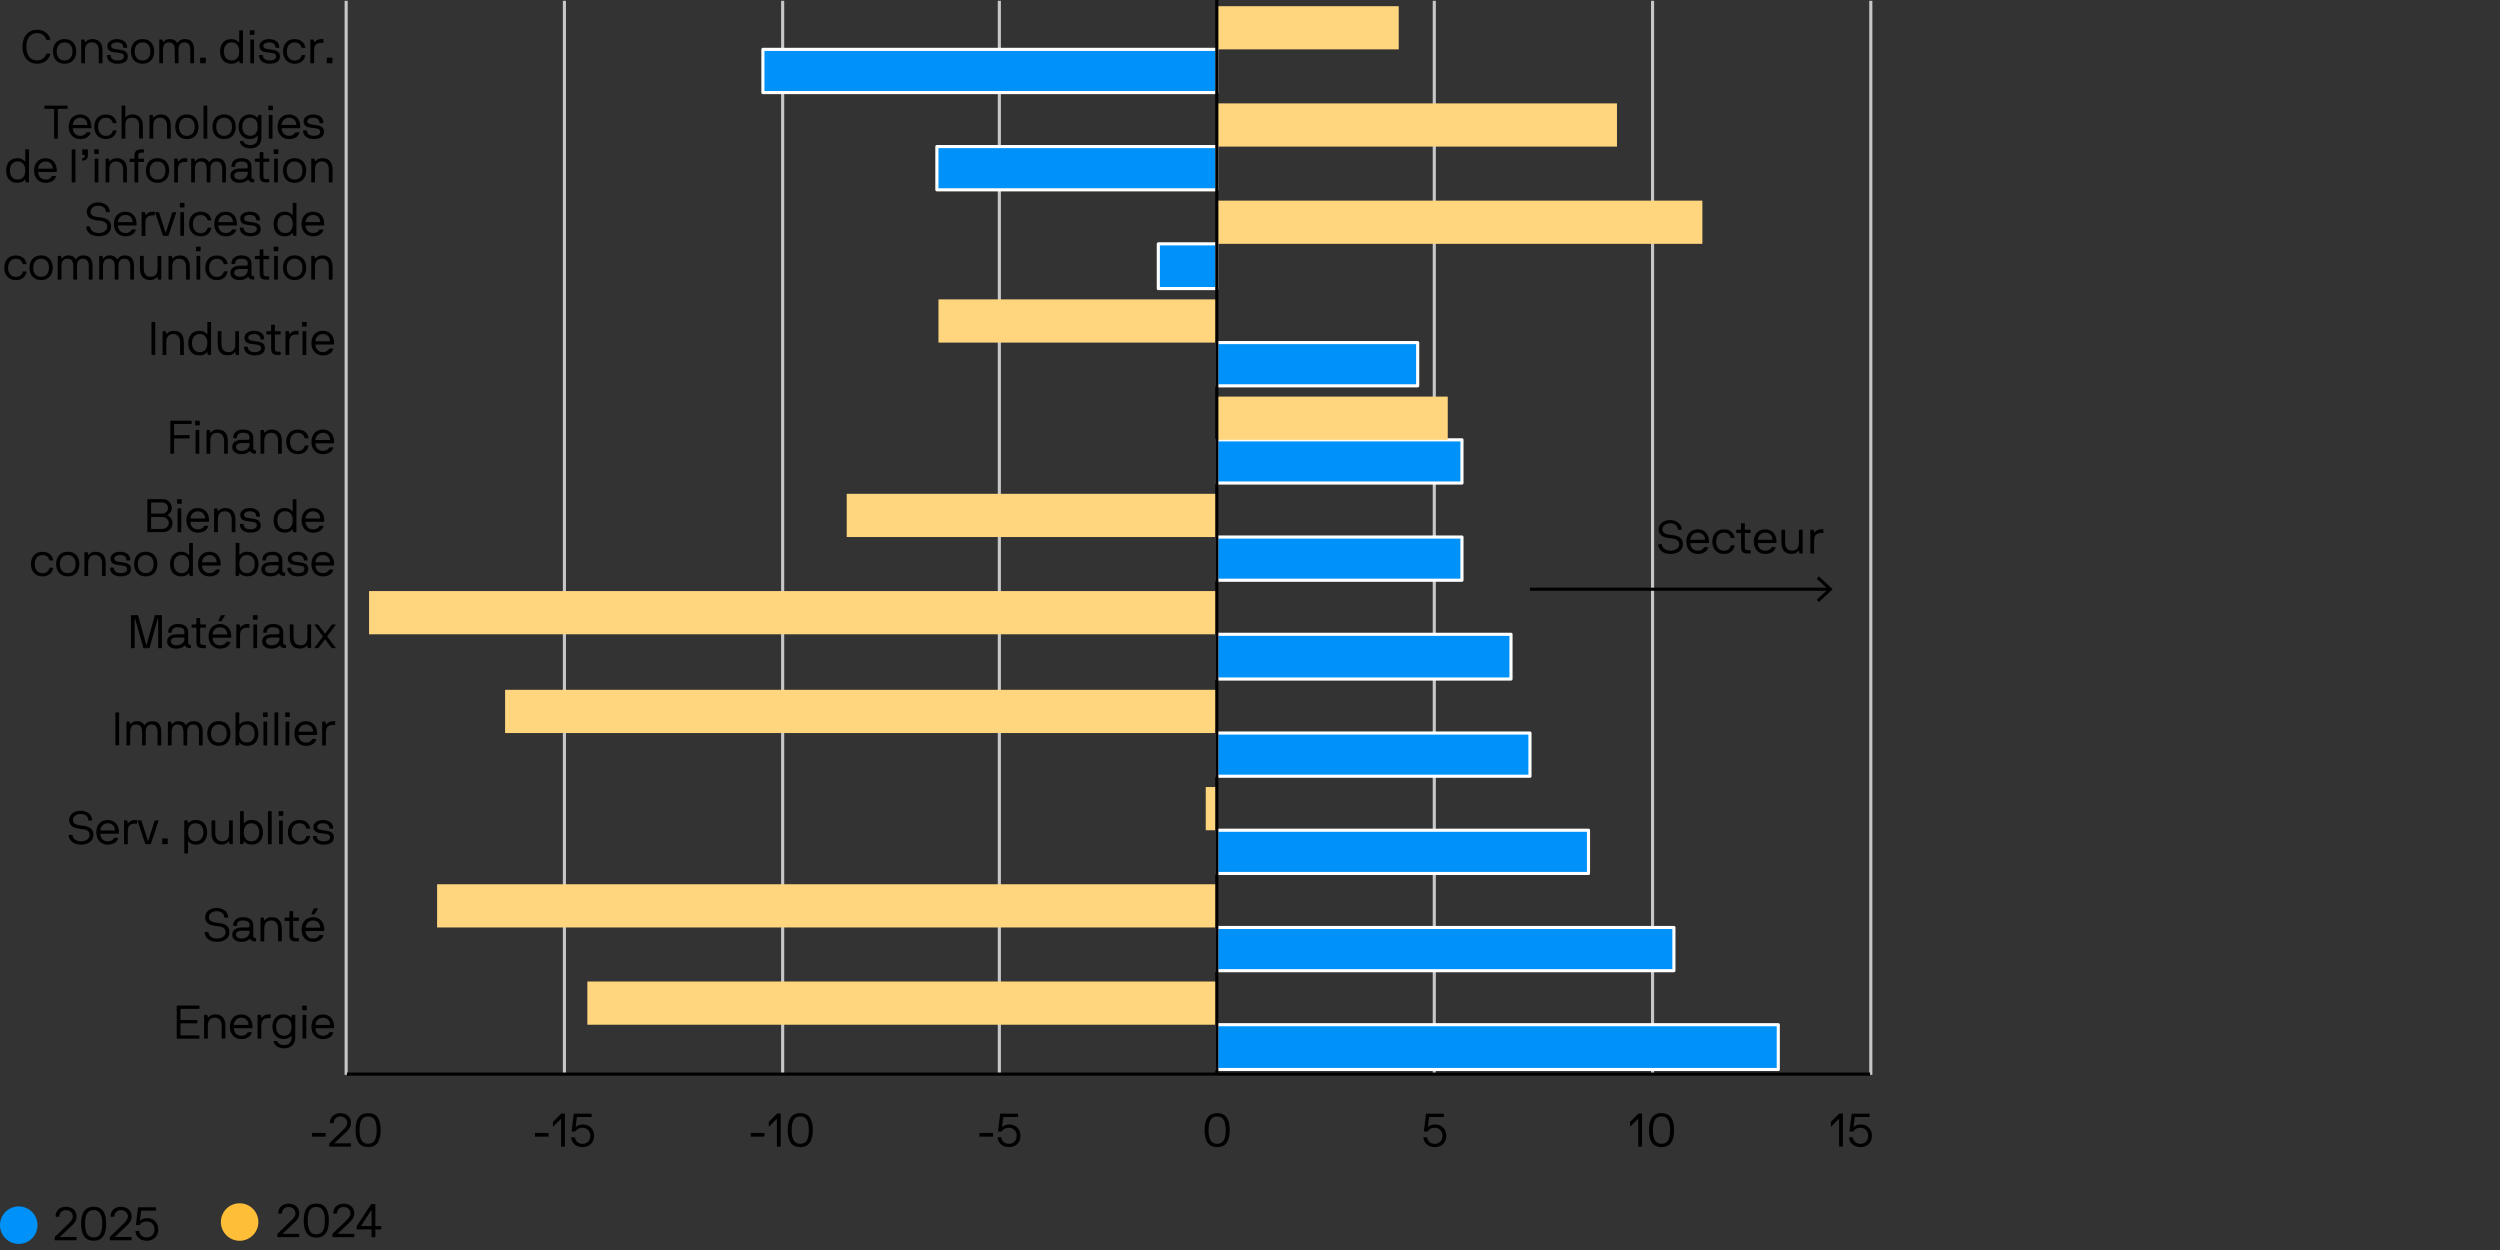 <?xml version="1.0" encoding="UTF-8"?><svg xmlns="http://www.w3.org/2000/svg" viewBox="0 0 800 400"><rect x="0" y="0" width="800" height="400" fill="#333333" stroke="none"/><g id="Layer_1"><g style="isolation:isolate;"><g style="isolation:isolate;"><path d="M92.35,385.17c2.15,0,3.41,1.35,3.41,3.09,0,1.46-1,2.46-1.67,3.06l-3.58,3.38s-.04.13.04.13h5.12s.08.03.08.08v.9s-.03.08-.08.08h-6.83s-.07-.03-.07-.08v-.93c0-.06.04-.09.07-.12l4.37-4.21c.39-.36,1.35-1.29,1.35-2.25,0-.88-.64-2.07-2.21-2.07-1.17,0-2.11.82-2.13,2.05,0,.04-.03.08-.07.08h-1.05s-.07-.03-.07-.08c0-2.03,1.5-3.11,3.33-3.11Z"/><path d="M101.23,396.03c-3.04,0-4.03-2.33-4.03-5.45s.99-5.42,4.03-5.42,4,2.29,4,5.42-.97,5.45-4,5.45ZM101.23,386.22c-2.02,0-2.76,1.54-2.76,4.36s.74,4.39,2.76,4.39,2.73-1.6,2.73-4.39-.74-4.36-2.73-4.36Z"/><path d="M109.96,385.17c2.15,0,3.41,1.35,3.41,3.09,0,1.46-1,2.46-1.67,3.06l-3.58,3.38s-.04.13.04.13h5.12s.08.03.08.08v.9s-.03.08-.08.08h-6.83s-.07-.03-.07-.08v-.93c0-.06.04-.09.07-.12l4.37-4.21c.39-.36,1.35-1.29,1.35-2.25,0-.88-.64-2.07-2.21-2.07-1.17,0-2.11.82-2.13,2.05,0,.04-.03.08-.07.08h-1.05s-.07-.03-.07-.08c0-2.03,1.5-3.11,3.33-3.11Z"/><path d="M114.16,392.54c0-.17.09-.34.25-.58l4.31-6.55c.04-.08.09-.08.15-.08h1.16s.08.03.08.08v6.87s.03.08.07.08h1.73s.08.03.08.08v.9s-.03.07-.08.07h-1.73s-.07.03-.07.08v2.34s-.03.08-.08.08h-1.05s-.08-.03-.08-.08v-2.34s-.03-.08-.08-.08h-4.59s-.08-.03-.08-.07v-.78ZM115.57,392.25s-.01.09.04.09h3.21s.08-.03.08-.08v-4.9c0-.09-.09-.11-.15-.01l-3.18,4.9Z"/></g></g><circle cx="76.68" cy="391.05" r="6" style="fill:#ffbe37;"/><g style="isolation:isolate;"><g style="isolation:isolate;"><path d="M21.1,386.17c2.15,0,3.41,1.35,3.41,3.09,0,1.46-1,2.46-1.67,3.06l-3.58,3.38s-.04.13.04.13h5.12s.08.03.08.08v.9s-.03.08-.08.08h-6.83s-.07-.03-.07-.08v-.93c0-.06.04-.09.07-.12l4.37-4.21c.39-.36,1.35-1.29,1.35-2.25,0-.88-.64-2.07-2.21-2.07-1.17,0-2.11.82-2.13,2.05,0,.04-.03.08-.07.08h-1.05s-.07-.03-.07-.08c0-2.03,1.5-3.11,3.33-3.11Z"/><path d="M29.98,397.03c-3.04,0-4.03-2.33-4.03-5.45s.99-5.42,4.03-5.42,4,2.29,4,5.42-.97,5.45-4,5.45ZM29.98,387.22c-2.02,0-2.76,1.54-2.76,4.36s.74,4.39,2.76,4.39,2.73-1.6,2.73-4.39-.74-4.36-2.73-4.36Z"/><path d="M38.71,386.17c2.15,0,3.41,1.35,3.41,3.09,0,1.46-1,2.46-1.67,3.06l-3.58,3.38s-.04.13.04.13h5.12s.08.03.08.08v.9s-.03.08-.08.08h-6.83s-.07-.03-.07-.08v-.93c0-.06.04-.09.07-.12l4.37-4.21c.39-.36,1.35-1.29,1.35-2.25,0-.88-.64-2.07-2.21-2.07-1.17,0-2.11.82-2.13,2.05,0,.04-.03.08-.07.08h-1.05s-.07-.03-.07-.08c0-2.03,1.5-3.11,3.33-3.11Z"/><path d="M45.27,387.37s-.09,0-.11.09l-.38,3.03c-.01.1.09.13.13.08.29-.39,1.1-.78,2.22-.78,2.04,0,3.52,1.51,3.52,3.6,0,2.22-1.5,3.65-3.67,3.65-2.61,0-3.63-1.89-3.63-3.08,0-.04.03-.08.08-.08h1.05s.08.03.08.08c0,.81.72,2.02,2.43,2.02,1.46,0,2.46-1.02,2.46-2.59,0-1.44-1.02-2.55-2.47-2.55-.99,0-1.79.34-2.29,1.14-.03.05-.08.06-.12.06h-.99s-.1-.03-.09-.13l.67-5.5c.01-.08.08-.08.12-.08h5.54s.07.03.07.08v.9s-.03.08-.07.08h-4.54Z"/></g></g><circle cx="6" cy="392.05" r="6" style="fill:#0092f9;"/><path d="M598.66.25v343.71M528.82.25v343.71M458.97.25v343.71M319.79.25v343.71M250.45.25v343.71M180.61.25v343.71M110.77.25v343.71" style="fill:none; stroke:#c5c7c9; stroke-linejoin:round;"/><path d="M244.13,29.63h145.26v-13.83h-145.26v13.83ZM299.8,60.74h89.58v-13.83h-89.58v13.83ZM370.66,92.35h18.73v-14.32h-18.73v14.32ZM453.66,123.46h-64.28v-13.83h64.28v13.83ZM467.83,154.57h-78.45v-13.83h78.45v13.83ZM467.83,185.68h-78.45v-13.83h78.45v13.83ZM483.52,217.29h-94.14v-14.32h94.14v14.32ZM489.59,248.4h-100.21v-13.83h100.21v13.83ZM508.32,279.51h-118.94v-13.83h118.94v13.83ZM535.65,310.62h-146.27v-13.83h146.27v13.83ZM569.05,342.23h-179.67v-14.32h179.67v14.32Z" style="fill:#0092f9;"/><path d="M244.13,29.63h145.26v-13.83h-145.26v13.83ZM299.8,60.74h89.58v-13.83h-89.58v13.83ZM370.66,92.35h18.73v-14.32h-18.73v14.32ZM453.66,123.46h-64.28v-13.83h64.28v13.83ZM467.83,154.57h-78.45v-13.83h78.45v13.83ZM467.83,185.68h-78.45v-13.83h78.45v13.83ZM483.52,217.29h-94.14v-14.32h94.14v14.32ZM489.59,248.4h-100.21v-13.83h100.21v13.83ZM508.32,279.51h-118.94v-13.83h118.94v13.83ZM535.65,310.62h-146.27v-13.83h146.27v13.83ZM569.05,342.23h-179.67v-14.32h179.67v14.32Z" style="fill:#0092f9; stroke:#fff; stroke-linejoin:round;"/><path d="M447.59,15.8h-58.2V1.98h58.2v13.83ZM517.43,46.91h-128.05v-13.83h128.05v13.83ZM544.76,78.03h-155.38v-13.83h155.38v13.83ZM300.31,109.63h89.08v-13.83h-89.08v13.83ZM463.28,140.74h-73.89v-13.83h73.89v13.83ZM270.95,171.85h118.43v-13.83h-118.43v13.83ZM118.1,202.97h271.28v-13.83H118.1v13.83ZM161.63,234.57h227.75v-13.83h-227.75v13.83ZM385.84,265.68h3.54v-13.83h-3.54v13.83ZM139.87,296.79h249.52v-13.83h-249.52v13.83ZM187.95,327.91h201.43v-13.83h-201.43v13.83Z" style="fill:#ffd57d;"/><line x1="111.02" y1="343.71" x2="598.41" y2="343.71" style="fill:none; stroke:#000; stroke-linejoin:round;"/><line x1="389.38" y1="343.71" x2="389.38" style="fill:none; stroke:#000; stroke-linejoin:round;"/><path d="M99.9,363.74s-.07-.03-.07-.08v-1.05s.03-.08.07-.08h4.23s.07.03.07.08v1.05s-.03.08-.07.08h-4.23Z"/><path d="M108.93,356.21c2.15,0,3.4,1.35,3.4,3.09,0,1.46-1,2.46-1.67,3.06l-3.58,3.38s-.04.13.05.13h5.11s.07.03.07.08v.9s-.03.08-.07.08h-6.82s-.08-.03-.08-.08v-.93c0-.06.04-.09.08-.12l4.36-4.21c.39-.36,1.35-1.29,1.35-2.25,0-.88-.65-2.07-2.21-2.07-1.17,0-2.11.82-2.13,2.05,0,.04-.03.08-.08.08h-1.05s-.08-.03-.08-.08c0-2.03,1.5-3.11,3.33-3.11Z"/><path d="M117.81,367.07c-3.04,0-4.03-2.33-4.03-5.45s.99-5.42,4.03-5.42,4,2.29,4,5.42-.98,5.45-4,5.45ZM117.81,357.26c-2.02,0-2.76,1.54-2.76,4.36s.73,4.39,2.76,4.39,2.73-1.6,2.73-4.39-.74-4.36-2.73-4.36Z"/><path d="M171.25,363.74s-.07-.03-.07-.08v-1.05s.03-.08.07-.08h4.23s.07.03.07.08v1.05s-.03.08-.07.08h-4.23Z"/><path d="M179.56,358.16s-.04-.08-.07-.08c-.02,0-.03,0-.04.02l-2.39,2.38s-.04.03-.06.03c-.03,0-.06-.03-.06-.08v-1.29c0-.09.01-.13.07-.2l2.52-2.52s.06-.08.1-.08h1.05s.08.03.08.08v10.41s-.03.08-.08.08h-1.05s-.08-.03-.08-.08v-8.68Z"/><path d="M184.7,357.41s-.09,0-.1.09l-.38,3.03c-.01.1.09.13.14.08.29-.39,1.09-.78,2.22-.78,2.04,0,3.52,1.51,3.52,3.6,0,2.22-1.5,3.65-3.67,3.65-2.61,0-3.63-1.89-3.63-3.08,0-.04.03-.08.08-.08h1.05s.08.03.08.08c0,.81.72,2.02,2.43,2.02,1.46,0,2.46-1.02,2.46-2.59,0-1.44-1.02-2.55-2.48-2.55-.99,0-1.78.34-2.29,1.14-.03.05-.07.06-.12.06h-.99s-.1-.03-.09-.13l.67-5.5c.02-.08.08-.08.12-.08h5.53s.08.03.08.08v.9s-.03.08-.08.08h-4.54Z"/><path d="M240.31,363.74s-.07-.03-.07-.08v-1.05s.03-.08.07-.08h4.23s.07.03.07.08v1.05s-.03.08-.07.08h-4.23Z"/><path d="M248.62,358.16s-.04-.08-.07-.08c-.02,0-.03,0-.04.02l-2.39,2.38s-.04.03-.06.03c-.03,0-.06-.03-.06-.08v-1.29c0-.09.01-.13.07-.2l2.52-2.52s.06-.08.1-.08h1.05s.08.03.08.08v10.41s-.03.08-.08.08h-1.05s-.08-.03-.08-.08v-8.68Z"/><path d="M256.09,367.07c-3.04,0-4.03-2.33-4.03-5.45s.99-5.42,4.03-5.42,4,2.29,4,5.42-.98,5.45-4,5.45ZM256.09,357.26c-2.02,0-2.76,1.54-2.76,4.36s.73,4.39,2.76,4.39,2.73-1.6,2.73-4.39-.74-4.36-2.73-4.36Z"/><path d="M313.48,363.74s-.07-.03-.07-.08v-1.05s.03-.08.07-.08h4.23s.07.03.07.08v1.05s-.03.08-.07.08h-4.23Z"/><path d="M321.14,357.41s-.09,0-.1.09l-.38,3.03c-.01.1.09.13.14.08.29-.39,1.09-.78,2.22-.78,2.04,0,3.52,1.51,3.52,3.6,0,2.22-1.5,3.65-3.67,3.65-2.61,0-3.63-1.89-3.63-3.08,0-.04.03-.08.08-.08h1.05s.08.03.08.08c0,.81.72,2.02,2.43,2.02,1.46,0,2.46-1.02,2.46-2.59,0-1.44-1.02-2.55-2.48-2.55-.99,0-1.78.34-2.29,1.14-.03.05-.07.06-.12.06h-.99s-.1-.03-.09-.13l.67-5.5c.02-.08.08-.08.12-.08h5.53s.08.03.08.08v.9s-.03.08-.08.08h-4.54Z"/><path d="M389.5,367.07c-3.04,0-4.03-2.33-4.03-5.45s.99-5.42,4.03-5.42,4,2.29,4,5.42-.98,5.45-4,5.45ZM389.5,357.26c-2.02,0-2.76,1.54-2.76,4.36s.73,4.39,2.76,4.39,2.73-1.6,2.73-4.39-.74-4.36-2.73-4.36Z"/><path d="M457.43,357.41s-.09,0-.11.09l-.38,3.03c-.01.1.09.13.13.08.29-.39,1.1-.78,2.22-.78,2.04,0,3.52,1.51,3.52,3.6,0,2.22-1.5,3.65-3.67,3.65-2.61,0-3.63-1.89-3.63-3.08,0-.04.03-.08.08-.08h1.05s.08.03.08.08c0,.81.72,2.02,2.43,2.02,1.46,0,2.46-1.02,2.46-2.59,0-1.44-1.02-2.55-2.47-2.55-.99,0-1.79.34-2.29,1.14-.03.05-.08.06-.12.06h-.99s-.1-.03-.09-.13l.67-5.5c.02-.08.08-.08.12-.08h5.54s.07.03.07.08v.9s-.03.08-.07.08h-4.54Z"/><path d="M524.23,358.16s-.04-.08-.08-.08c-.01,0-.03,0-.04.02l-2.38,2.38s-.04.03-.06.03c-.03,0-.06-.03-.06-.08v-1.29c0-.09.02-.13.08-.2l2.52-2.52s.06-.08.11-.08h1.05s.08.03.08.08v10.41s-.03.08-.08.08h-1.05s-.08-.03-.08-.08v-8.68Z"/><path d="M531.7,367.07c-3.04,0-4.03-2.33-4.03-5.45s.99-5.42,4.03-5.42,4,2.29,4,5.42-.97,5.45-4,5.45ZM531.7,357.26c-2.02,0-2.76,1.54-2.76,4.36s.74,4.39,2.76,4.39,2.73-1.6,2.73-4.39-.74-4.36-2.73-4.36Z"/><path d="M588.5,358.16s-.04-.08-.08-.08c-.01,0-.03,0-.04.02l-2.38,2.38s-.04.03-.06.03c-.03,0-.06-.03-.06-.08v-1.29c0-.09.02-.13.08-.2l2.52-2.52s.06-.08.11-.08h1.05s.08.03.08.08v10.41s-.03.08-.08.08h-1.05s-.08-.03-.08-.08v-8.68Z"/><path d="M593.64,357.41s-.09,0-.11.09l-.38,3.03c-.01.1.09.13.13.08.29-.39,1.1-.78,2.22-.78,2.04,0,3.52,1.51,3.52,3.6,0,2.22-1.5,3.65-3.67,3.65-2.61,0-3.63-1.89-3.63-3.08,0-.04.03-.08.08-.08h1.05s.08.03.08.08c0,.81.72,2.02,2.43,2.02,1.46,0,2.46-1.02,2.46-2.59,0-1.44-1.02-2.55-2.47-2.55-.99,0-1.79.34-2.29,1.14-.03.05-.08.06-.12.06h-.99s-.1-.03-.09-.13l.67-5.5c.02-.08.08-.08.12-.08h5.54s.07.03.07.08v.9s-.03.08-.07.08h-4.54Z"/><path d="M56.63,332.35s-.07-.03-.07-.08v-10.41s.03-.08.07-.08h7.11s.08.03.08.08v.9s-.03.08-.08.08h-5.91s-.08.03-.08.08v3.42s.03.08.08.08h5.25s.08.03.08.07v.9s-.03.08-.08.08h-5.25s-.08.03-.08.08v3.69s.03.08.08.08h5.91s.08.03.08.08v.9s-.03.08-.08.08h-7.11Z"/><path d="M70.93,328.25c0-1.35-.57-2.59-2.21-2.59s-2.21,1.05-2.21,2.68v3.93s-.03.08-.07.08h-1.05s-.08-.03-.08-.08v-7.44s.03-.08.08-.08h.88s.08.02.09.08l.15.75c.02.09.09.1.14.03.1-.2.82-1,2.25-1,2.31,0,3.22,1.53,3.22,3.64v4.02s-.03.08-.07.08h-1.05s-.07-.03-.07-.08v-4.02Z"/><path d="M74.92,329.02s-.07.03-.07.08c0,1.21.88,2.35,2.37,2.35,1.1,0,1.74-.52,2.02-1.06.03-.06.08-.08.12-.08h1.12s.09.01.08.08c-.36,1.41-1.71,2.12-3.35,2.12-2.19,0-3.66-1.61-3.66-3.95s1.41-3.94,3.66-3.94,3.6,1.6,3.6,3.94c0,.29-.02.46-.12.46h-5.77ZM77.21,325.66c-1.62,0-2.37,1.41-2.37,2.25,0,.04.03.06.07.06h4.53s.08-.01.08-.06c0-.99-.66-2.25-2.31-2.25Z"/><path d="M82.43,324.83s.03-.08.08-.08h.88c.06,0,.08.02.09.08l.15.75c.02.08.09.1.15.03.27-.35.91-1,2.08-1h.67s.07.03.07.07v1.04s-.03.08-.07.08h-.63c-1.62,0-2.28.79-2.28,2.43v4.05s-.03.08-.07.08h-1.05s-.08-.03-.08-.08v-7.44Z"/><path d="M94.48,332.06c0,2.1-1.41,3.41-3.58,3.41-1.89,0-3.22-1.04-3.34-2.24,0-.04.03-.08.07-.08h1.02s.09.03.1.08c.12.51.83,1.19,2.15,1.19,1.89,0,2.38-1.28,2.38-2.42v-.48c0-.08-.09-.09-.13-.03-.27.36-1.05,1-2.44,1-2.07,0-3.54-1.61-3.54-3.95s1.41-3.94,3.54-3.94c1.38,0,2.15.72,2.44,1.02.03.03.1.04.13-.03l.15-.75c.01-.06.03-.09.09-.09h.88s.08.03.08.08v7.23ZM90.88,331.45c1.6,0,2.4-1.15,2.4-2.89s-.79-2.89-2.4-2.89-2.52,1.18-2.52,2.89.93,2.89,2.52,2.89Z"/><path d="M98.08,321.79s.08.03.08.08v1.32s-.03.08-.08.08h-1.32s-.08-.03-.08-.08v-1.32s.03-.08.08-.08h1.32ZM97.94,324.76s.07.03.07.08v7.44s-.03.08-.07.08h-1.05s-.07-.03-.07-.08v-7.44s.03-.08.07-.08h1.05Z"/><path d="M101.02,329.02s-.07.03-.07.08c0,1.21.88,2.35,2.37,2.35,1.1,0,1.74-.52,2.02-1.06.03-.06.08-.08.12-.08h1.12s.09.01.08.08c-.36,1.41-1.71,2.12-3.35,2.12-2.19,0-3.66-1.61-3.66-3.95s1.41-3.94,3.66-3.94,3.6,1.6,3.6,3.94c0,.29-.02.46-.12.46h-5.77ZM103.31,325.66c-1.62,0-2.37,1.41-2.37,2.25,0,.04.03.06.07.06h4.53s.08-.01.08-.06c0-.99-.66-2.25-2.31-2.25Z"/><path d="M69.46,300.34c1.42,0,2.74-.75,2.74-2.02,0-1.47-1.3-1.84-2.74-1.96-1.89-.17-3.82-.66-3.82-2.87,0-1.88,1.83-2.96,3.64-2.96s3.72.99,3.72,3.04c0,.04-.03.08-.08.08h-1.06s-.08-.03-.08-.08c0-1.24-1.09-1.99-2.5-1.99-1.29,0-2.43.78-2.43,1.9,0,.92.57,1.59,2.61,1.79,1.77.17,3.96.51,3.96,3.04,0,1.84-1.65,3.08-3.96,3.08-2.54,0-3.96-1.43-3.96-3.04,0-.04.03-.08.08-.08h1.06s.07.03.07.08c0,.99,1.05,1.99,2.75,1.99Z"/><path d="M77.78,293.5c2.06,0,3.27.91,3.27,2.73v3.06c0,.66.21.9.77.9h.03s.08.03.08.08v.9s-.03.08-.08.08h-.06c-1.05,0-1.47-.25-1.74-.85-.02-.05-.09-.06-.12-.02-.04.08-.77.99-2.65,1.02-1.91,0-2.97-.96-2.97-2.33s1.11-2.28,3.15-2.28h1.71c.45,0,.69-.04.69-.57,0-.69-.09-1.67-2.07-1.67-1.42,0-1.98.6-1.98,1.65,0,.04-.03.08-.07.08h-1.05s-.07-.03-.07-.08c0-1.81,1.38-2.7,3.18-2.7ZM79.85,297.91s-.03-.08-.07-.08h-2.25c-1.67,0-2.02.63-2.02,1.23s.57,1.27,1.77,1.27c1.88,0,2.58-1.18,2.58-2.17v-.25Z"/><path d="M88.99,297.14c0-1.35-.57-2.59-2.21-2.59s-2.21,1.05-2.21,2.68v3.93s-.03.08-.07.08h-1.05s-.08-.03-.08-.08v-7.44s.03-.08.08-.08h.88s.08.02.09.08l.15.75c.02.09.09.1.14.03.1-.2.82-1,2.25-1,2.31,0,3.22,1.53,3.22,3.64v4.02s-.03.08-.07.08h-1.05s-.07-.03-.07-.08v-4.02Z"/><path d="M91.15,294.68s-.08-.03-.08-.08v-.88s.03-.08.08-.08h1.38s.07-.03.07-.08v-1.92s.03-.07.08-.07h1.05s.08.03.08.07v1.92s.03.08.07.08h1.7s.07.03.07.08v.88s-.03.08-.07.08h-1.7s-.07.03-.07.08v4.53c0,.69.33.9.9.9h.87s.07.03.07.08v.9s-.03.08-.07.08h-.9c-1.5,0-2.07-.6-2.07-1.95v-4.53s-.03-.08-.07-.08h-1.38Z"/><path d="M97.87,297.91s-.08.03-.08.08c0,1.21.88,2.35,2.37,2.35,1.09,0,1.74-.52,2.02-1.06.03-.06.07-.08.12-.08h1.12s.09.01.08.08c-.36,1.41-1.71,2.12-3.34,2.12-2.19,0-3.66-1.61-3.66-3.95s1.41-3.94,3.66-3.94,3.6,1.6,3.6,3.94c0,.29-.02.46-.12.46h-5.77ZM100.16,294.55c-1.62,0-2.37,1.41-2.37,2.25,0,.04.03.06.08.06h4.53s.07-.01.07-.06c0-.99-.66-2.25-2.31-2.25ZM99.71,292.61c-.06,0-.1-.04-.08-.1l.75-1.72s.06-.11.15-.11h1.16c.06,0,.12.04.07.11l-1.11,1.72s-.09.1-.17.1h-.78Z"/><path d="M25.94,269.23c1.42,0,2.74-.75,2.74-2.02,0-1.47-1.3-1.84-2.74-1.96-1.89-.17-3.82-.66-3.82-2.87,0-1.88,1.83-2.96,3.64-2.96s3.72.99,3.72,3.04c0,.04-.03.08-.08.08h-1.06s-.08-.03-.08-.08c0-1.24-1.09-1.99-2.5-1.99-1.29,0-2.43.78-2.43,1.9,0,.92.57,1.59,2.61,1.79,1.77.17,3.96.51,3.96,3.04,0,1.84-1.65,3.08-3.96,3.08-2.54,0-3.96-1.43-3.96-3.04,0-.04.03-.08.08-.08h1.06s.07.03.07.08c0,.99,1.05,1.99,2.75,1.99Z"/><path d="M32.18,266.8s-.07.03-.07.08c0,1.21.88,2.35,2.37,2.35,1.1,0,1.74-.52,2.02-1.06.03-.06.08-.08.12-.08h1.12s.09.01.08.08c-.36,1.41-1.71,2.12-3.35,2.12-2.19,0-3.66-1.61-3.66-3.95s1.41-3.94,3.66-3.94,3.6,1.6,3.6,3.94c0,.29-.02.46-.12.46h-5.77ZM34.48,263.44c-1.62,0-2.37,1.41-2.37,2.25,0,.04.03.06.07.06h4.53s.08-.01.08-.06c0-.99-.66-2.25-2.31-2.25Z"/><path d="M39.7,262.61s.03-.08.08-.08h.88c.06,0,.08.02.09.08l.15.75c.02.08.09.1.15.03.27-.35.91-1,2.08-1h.67s.07.03.07.07v1.04s-.03.08-.07.08h-.63c-1.62,0-2.28.79-2.28,2.43v4.05s-.03.08-.07.08h-1.05s-.08-.03-.08-.08v-7.44Z"/><path d="M49.51,262.61s.06-.08.1-.08h1.09s.08.03.06.08l-2.5,7.44s-.04.08-.09.08h-1.58s-.07-.03-.09-.08l-2.5-7.44s.02-.08.06-.08h1.09s.09.03.1.08l2.06,6.4c.03.09.12.09.15,0l2.04-6.4Z"/><path d="M51.95,270.13s-.08-.03-.08-.08v-1.65s.03-.08.08-.08h1.65s.07.03.07.08v1.65s-.03.08-.07.08h-1.65Z"/><path d="M58.97,262.61s.03-.08.08-.08h.88c.06,0,.08.02.09.08l.15.75c.02.09.1.09.15.03.07-.11.65-1,2.43-1,2.29,0,3.54,1.6,3.54,3.94s-1.33,3.95-3.54,3.95c-1.48,0-2.19-.71-2.43-1.02-.05-.06-.15-.03-.15.04v3.72s-.03.08-.07.08h-1.05s-.08-.03-.08-.08v-10.41ZM62.57,263.44c-1.59,0-2.4,1.18-2.4,2.89s.81,2.89,2.4,2.89,2.52-1.18,2.52-2.89-.93-2.89-2.52-2.89Z"/><path d="M68.89,266.63c0,1.35.57,2.59,2.21,2.59s2.21-1.05,2.21-2.68v-3.93s.03-.08.07-.08h1.05s.07.03.07.08v7.44s-.03.08-.07.08h-.89s-.07-.01-.09-.08l-.15-.75c-.02-.09-.09-.1-.14-.03-.1.19-.82,1-2.25,1-2.31,0-3.22-1.53-3.22-3.65v-4.02s.03-.08.07-.08h1.05s.07.03.07.08v4.02Z"/><path d="M76.82,259.64s.03-.08.08-.08h1.05s.07.03.07.08v3.72c0,.08.1.1.15.04.24-.32.94-1.02,2.43-1.02,2.21,0,3.54,1.6,3.54,3.94s-1.25,3.95-3.54,3.95c-1.78,0-2.35-.9-2.43-1-.05-.06-.14-.06-.15.03l-.15.75c-.01.06-.03.08-.09.08h-.88s-.08-.03-.08-.08v-10.41ZM80.42,263.44c-1.59,0-2.4,1.15-2.4,2.89s.81,2.89,2.4,2.89,2.52-1.18,2.52-2.89-.93-2.89-2.52-2.89Z"/><path d="M86.87,259.57s.07.03.07.08v10.41s-.03.08-.07.08h-1.05s-.08-.03-.08-.08v-10.41s.03-.08.08-.08h1.05Z"/><path d="M90.56,259.57s.08.03.08.08v1.32s-.03.08-.08.08h-1.32s-.08-.03-.08-.08v-1.32s.03-.08.08-.08h1.32ZM90.43,262.54s.07.03.07.08v7.44s-.03.08-.07.08h-1.05s-.07-.03-.07-.08v-7.44s.03-.08.07-.08h1.05Z"/><path d="M98.14,267.5h1.05s.07.03.07.08c-.19,1.18-1.17,2.7-3.42,2.7s-3.72-1.59-3.72-3.95,1.37-3.94,3.72-3.94,3.24,1.54,3.41,2.7c0,.06-.03.08-.08.08h-1.05s-.08-.03-.09-.08c-.28-1.04-1.02-1.65-2.19-1.65-1.59,0-2.5,1.2-2.5,2.89s.92,2.89,2.5,2.89c1.2,0,1.91-.6,2.21-1.65.02-.04.04-.08.09-.08Z"/><path d="M103.46,269.23c.69,0,2.15-.12,2.15-1.3,0-2.19-5.32-.01-5.32-3.36,0-1.23,1.29-2.17,3.03-2.17,1.85,0,3.3.87,3.3,2.7,0,.04-.03.08-.07.08h-1.06s-.08-.03-.08-.08c0-1.06-.78-1.65-2.08-1.65-1.15,0-1.83.52-1.83,1.12,0,1.99,5.33.12,5.33,3.36,0,1.62-1.31,2.36-3.35,2.36-2.26,0-3.34-1.28-3.34-2.7,0-.04.03-.08.08-.08h1.06s.07.03.07.08c0,.66.46,1.65,2.13,1.65Z"/><path d="M38.05,227.96s.07.03.07.08v10.41s-.03.08-.07.08h-1.05s-.07-.03-.07-.08v-10.41s.03-.08.07-.08h1.05Z"/><path d="M45.44,234.29c0-1.26-.3-2.46-1.89-2.46-1.5,0-1.88,1.17-1.88,2.46v4.15s-.03.08-.07.08h-1.05s-.08-.03-.08-.08v-7.44s.03-.08.08-.08h.88s.08.03.09.09l.15.74c.02.09.09.1.14.03.24-.39.82-1,2.05-1,1.41,0,2.01.72,2.33,1.18.03.04.12.04.15,0,.54-.81,1.23-1.18,2.32-1.18,2.1,0,2.94,1.24,2.94,3.49v4.17s-.03.08-.07.08h-1.05s-.07-.03-.07-.08v-4.15c0-1.25-.38-2.46-1.89-2.46s-1.88,1.17-1.88,2.46v4.15s-.03.08-.07.08h-1.05s-.07-.03-.07-.08v-4.15Z"/><path d="M58.7,234.29c0-1.26-.3-2.46-1.89-2.46-1.5,0-1.88,1.17-1.88,2.46v4.15s-.03.08-.07.08h-1.05s-.08-.03-.08-.08v-7.44s.03-.08.08-.08h.88s.08.03.09.09l.15.74c.02.09.09.1.14.03.24-.39.82-1,2.05-1,1.41,0,2.01.72,2.33,1.18.03.04.12.04.15,0,.54-.81,1.23-1.18,2.32-1.18,2.1,0,2.94,1.24,2.94,3.49v4.17s-.03.08-.07.08h-1.05s-.07-.03-.07-.08v-4.15c0-1.25-.38-2.46-1.89-2.46s-1.88,1.17-1.88,2.46v4.15s-.03.08-.07.08h-1.05s-.07-.03-.07-.08v-4.15Z"/><path d="M70.03,238.67c-2.35,0-3.72-1.61-3.72-3.95s1.36-3.96,3.72-3.96,3.72,1.62,3.72,3.96-1.38,3.95-3.72,3.95ZM70.03,231.83c-1.59,0-2.52,1.17-2.52,2.89s.93,2.89,2.52,2.89,2.52-1.17,2.52-2.89-.93-2.89-2.52-2.89Z"/><path d="M75.37,228.04s.03-.08.08-.08h1.05s.07.03.07.08v3.72c0,.08.1.1.15.04.24-.32.94-1.02,2.43-1.02,2.21,0,3.54,1.6,3.54,3.94s-1.25,3.95-3.54,3.95c-1.78,0-2.35-.9-2.43-1-.05-.06-.14-.06-.15.03l-.15.75c-.01.06-.03.08-.09.08h-.88s-.08-.03-.08-.08v-10.41ZM78.97,231.83c-1.59,0-2.4,1.15-2.4,2.89s.81,2.89,2.4,2.89,2.52-1.18,2.52-2.89-.93-2.89-2.52-2.89Z"/><path d="M85.57,227.96s.08.03.08.08v1.32s-.03.08-.08.08h-1.32s-.08-.03-.08-.08v-1.32s.03-.08.08-.08h1.32ZM85.43,230.93s.07.03.07.08v7.44s-.03.08-.07.08h-1.05s-.07-.03-.07-.08v-7.44s.03-.08.07-.08h1.05Z"/><path d="M88.96,227.96s.07.03.07.08v10.41s-.03.08-.07.08h-1.05s-.08-.03-.08-.08v-10.41s.03-.08.08-.08h1.05Z"/><path d="M92.65,227.96s.08.03.08.08v1.32s-.03.08-.08.08h-1.32s-.08-.03-.08-.08v-1.32s.03-.08.08-.08h1.32ZM92.51,230.93s.07.03.07.08v7.44s-.03.08-.07.08h-1.05s-.07-.03-.07-.08v-7.44s.03-.08.07-.08h1.05Z"/><path d="M95.59,235.19s-.07.03-.07.08c0,1.21.88,2.35,2.37,2.35,1.1,0,1.74-.52,2.02-1.06.03-.06.08-.08.12-.08h1.12s.09.01.08.08c-.36,1.41-1.71,2.12-3.35,2.12-2.19,0-3.66-1.61-3.66-3.95s1.41-3.94,3.66-3.94,3.6,1.6,3.6,3.94c0,.29-.02.46-.12.46h-5.77ZM97.88,231.83c-1.62,0-2.37,1.41-2.37,2.25,0,.04.03.06.07.06h4.53s.08-.01.08-.06c0-.99-.66-2.25-2.31-2.25Z"/><path d="M103.1,231.01s.03-.08.08-.08h.88c.06,0,.08.02.09.08l.15.75c.02.08.09.1.15.03.27-.35.91-1,2.08-1h.67s.07.03.07.07v1.04s-.03.08-.07.08h-.63c-1.62,0-2.28.79-2.28,2.43v4.05s-.03.08-.07.08h-1.05s-.08-.03-.08-.08v-7.44Z"/><path d="M44.08,196.85s.09.03.1.08l2.61,9.34c.03.1.12.1.15,0l2.61-9.34s.06-.08.1-.08h2.1s.07.03.07.08v10.41s-.03.08-.07.08h-1.05s-.08-.03-.08-.08v-9.33c0-.07-.12-.1-.15,0l-2.62,9.35s-.04.06-.09.06h-1.8s-.07-.01-.09-.06l-2.62-9.35c-.03-.1-.15-.07-.15,0v9.33s-.03.08-.07.08h-1.05s-.07-.03-.07-.08v-10.41s.03-.08.07-.08h2.1Z"/><path d="M56.95,199.67c2.06,0,3.27.92,3.27,2.73v3.06c0,.66.21.9.77.9h.03s.08.03.08.08v.9s-.03.08-.08.08h-.06c-1.05,0-1.47-.25-1.74-.85-.02-.05-.09-.06-.12-.02-.04.08-.77.99-2.65,1.02-1.91,0-2.97-.96-2.97-2.33s1.11-2.28,3.15-2.28h1.71c.45,0,.69-.04.69-.57,0-.69-.09-1.67-2.07-1.67-1.42,0-1.98.6-1.98,1.65,0,.04-.03.08-.07.08h-1.05s-.07-.03-.07-.08c0-1.81,1.38-2.7,3.18-2.7ZM59.02,204.08s-.03-.08-.07-.08h-2.25c-1.67,0-2.02.63-2.02,1.23s.57,1.27,1.77,1.27c1.88,0,2.58-1.18,2.58-2.17v-.25Z"/><path d="M61.39,200.86s-.08-.03-.08-.08v-.88s.03-.08.08-.08h1.38s.07-.03.07-.07v-1.92s.03-.08.08-.08h1.05s.08.03.08.08v1.92s.03.07.07.07h1.7s.07.03.07.08v.88s-.03.08-.07.08h-1.7s-.07.03-.07.08v4.53c0,.69.33.9.9.9h.87s.07.03.07.08v.9s-.03.08-.07.08h-.9c-1.5,0-2.07-.6-2.07-1.95v-4.53s-.03-.08-.07-.08h-1.38Z"/><path d="M68.11,204.08s-.08.03-.08.08c0,1.21.88,2.35,2.37,2.35,1.09,0,1.74-.52,2.02-1.06.03-.06.07-.08.12-.08h1.12s.09.01.08.08c-.36,1.41-1.71,2.12-3.34,2.12-2.19,0-3.66-1.61-3.66-3.95s1.41-3.94,3.66-3.94,3.6,1.6,3.6,3.94c0,.29-.02.46-.12.46h-5.77ZM70.41,200.72c-1.62,0-2.37,1.41-2.37,2.25,0,.04.03.06.08.06h4.53s.07-.01.07-.06c0-.99-.66-2.25-2.31-2.25ZM69.96,198.79c-.06,0-.1-.04-.08-.1l.75-1.73s.06-.1.15-.1h1.16c.06,0,.12.04.07.1l-1.11,1.73s-.09.1-.17.1h-.78Z"/><path d="M75.63,199.9s.03-.08.08-.08h.88c.06,0,.08.02.09.08l.15.75c.02.07.09.1.15.03.27-.34.91-1,2.08-1h.67s.07.03.07.08v1.03s-.03.08-.07.08h-.63c-1.62,0-2.28.79-2.28,2.43v4.05s-.03.08-.07.08h-1.05s-.08-.03-.08-.08v-7.44Z"/><path d="M82.33,196.85s.08.03.08.08v1.32s-.03.07-.08.07h-1.32s-.08-.03-.08-.07v-1.32s.03-.08.08-.08h1.32ZM82.2,199.82s.07.03.07.08v7.44s-.03.08-.07.08h-1.05s-.07-.03-.07-.08v-7.44s.03-.08.07-.08h1.05Z"/><path d="M87.36,199.67c2.06,0,3.27.92,3.27,2.73v3.06c0,.66.21.9.77.9h.03s.08.03.08.08v.9s-.03.08-.08.08h-.06c-1.05,0-1.47-.25-1.74-.85-.02-.05-.09-.06-.12-.02-.04.08-.77.99-2.65,1.02-1.91,0-2.97-.96-2.97-2.33s1.11-2.28,3.15-2.28h1.71c.45,0,.69-.04.69-.57,0-.69-.09-1.67-2.07-1.67-1.42,0-1.98.6-1.98,1.65,0,.04-.03.08-.07.08h-1.05s-.07-.03-.07-.08c0-1.81,1.38-2.7,3.18-2.7ZM89.43,204.08s-.03-.08-.07-.08h-2.25c-1.67,0-2.02.63-2.02,1.23s.57,1.27,1.77,1.27c1.88,0,2.58-1.18,2.58-2.17v-.25Z"/><path d="M93.94,203.91c0,1.35.57,2.59,2.21,2.59s2.21-1.05,2.21-2.68v-3.93s.03-.08.07-.08h1.05s.07.03.07.08v7.44s-.03.08-.07.08h-.89s-.07-.01-.09-.08l-.15-.75c-.02-.09-.09-.1-.14-.03-.1.19-.82,1-2.25,1-2.31,0-3.22-1.53-3.22-3.65v-4.02s.03-.08.07-.08h1.05s.07.03.07.08v4.02Z"/><path d="M106.18,199.9c.04-.06.08-.08.12-.08h1.09s.08.04.05.09l-2.7,3.67c-.04.06-.04.09,0,.15l2.7,3.6s.01.08-.05.08h-1.15c-.06,0-.09-.03-.12-.08l-2.04-2.68c-.05-.06-.1-.06-.15,0l-2.04,2.68s-.05.08-.12.08h-1.14s-.06-.04-.04-.08l2.69-3.6c.04-.06.04-.09,0-.15l-2.69-3.67s0-.09.04-.09h1.08s.08.02.12.08l2.1,2.79c.05.06.1.06.15,0l2.1-2.79Z"/><path d="M47.23,170.3s-.07-.03-.07-.08v-10.41s.03-.08.07-.08h5.02c1.59,0,2.7,1.35,2.7,2.94,0,1.15-.82,1.89-1.32,2.1-.07.03-.07.12,0,.15.65.25,1.58,1.23,1.58,2.44,0,1.74-1.27,2.92-3.03,2.92h-4.95ZM51.98,160.79h-3.55s-.08.03-.08.08v3.42s.03.07.08.07h3.54c.85,0,1.79-.7,1.79-1.68s-.6-1.89-1.77-1.89ZM48.43,165.41s-.08.03-.08.07v3.69s.03.08.08.08h3.54c1.17,0,2.04-.89,2.04-1.88s-.88-1.96-1.94-1.96h-3.64Z"/><path d="M58.07,159.74s.08.03.08.08v1.32s-.03.07-.08.07h-1.32s-.08-.03-.08-.07v-1.32s.03-.08.08-.08h1.32ZM57.94,162.71s.07.03.07.08v7.44s-.03.08-.07.08h-1.05s-.07-.03-.07-.08v-7.44s.03-.08.07-.08h1.05Z"/><path d="M61.01,166.97s-.07.03-.07.08c0,1.21.88,2.35,2.37,2.35,1.1,0,1.74-.52,2.02-1.06.03-.06.08-.08.12-.08h1.12s.09.02.08.08c-.36,1.41-1.71,2.11-3.35,2.11-2.19,0-3.66-1.6-3.66-3.94s1.41-3.94,3.66-3.94,3.6,1.6,3.6,3.94c0,.29-.02.46-.12.46h-5.77ZM63.31,163.61c-1.62,0-2.37,1.41-2.37,2.25,0,.04.03.06.07.06h4.53s.08-.02.08-.06c0-.99-.66-2.25-2.31-2.25Z"/><path d="M74.14,166.2c0-1.35-.57-2.6-2.21-2.6s-2.21,1.05-2.21,2.69v3.93s-.03.08-.07.08h-1.05s-.08-.03-.08-.08v-7.44s.03-.08.08-.08h.88s.08.02.09.08l.15.75c.02.09.09.1.14.03.1-.19.82-1,2.25-1,2.31,0,3.22,1.53,3.22,3.65v4.02s-.03.08-.07.08h-1.05s-.07-.03-.07-.08v-4.02Z"/><path d="M80.05,169.4c.69,0,2.15-.12,2.15-1.31,0-2.19-5.32-.01-5.32-3.36,0-1.23,1.29-2.17,3.03-2.17,1.85,0,3.3.87,3.3,2.7,0,.05-.03.08-.07.08h-1.06s-.08-.03-.08-.08c0-1.06-.78-1.65-2.08-1.65-1.15,0-1.83.53-1.83,1.12,0,2,5.33.12,5.33,3.36,0,1.62-1.31,2.35-3.35,2.35-2.26,0-3.34-1.27-3.34-2.7,0-.04.03-.08.08-.08h1.06s.07.03.07.08c0,.66.46,1.65,2.13,1.65Z"/><path d="M94.87,170.22s-.03.08-.07.08h-.89c-.06,0-.07-.02-.09-.08l-.15-.75c-.02-.09-.1-.09-.15-.03-.07.1-.64,1-2.43,1-2.29,0-3.54-1.6-3.54-3.94s1.33-3.94,3.54-3.94c1.48,0,2.19.71,2.43,1.02.05.06.15.03.15-.04v-3.72s.03-.08.07-.08h1.05s.07.03.07.08v10.41ZM91.27,169.4c1.59,0,2.4-1.19,2.4-2.9s-.81-2.9-2.4-2.9-2.52,1.19-2.52,2.9.93,2.9,2.52,2.9Z"/><path d="M97.87,166.97s-.07.03-.07.08c0,1.21.88,2.35,2.37,2.35,1.1,0,1.74-.52,2.02-1.06.03-.06.08-.08.12-.08h1.12s.09.02.08.08c-.36,1.41-1.71,2.11-3.35,2.11-2.19,0-3.66-1.6-3.66-3.94s1.41-3.94,3.66-3.94,3.6,1.6,3.6,3.94c0,.29-.02.46-.12.46h-5.77ZM100.16,163.61c-1.62,0-2.37,1.41-2.37,2.25,0,.04.03.06.07.06h4.53s.08-.02.08-.06c0-.99-.66-2.25-2.31-2.25Z"/><path d="M15.92,181.67h1.05s.07.03.07.08c-.19,1.19-1.17,2.7-3.42,2.7s-3.72-1.59-3.72-3.94,1.37-3.94,3.72-3.94,3.24,1.54,3.41,2.7c0,.06-.03.08-.08.08h-1.05s-.08-.03-.09-.08c-.28-1.03-1.02-1.65-2.19-1.65-1.59,0-2.5,1.2-2.5,2.9s.92,2.9,2.5,2.9c1.2,0,1.91-.6,2.21-1.65.02-.04.04-.08.09-.08Z"/><path d="M21.68,184.45c-2.35,0-3.72-1.6-3.72-3.94s1.36-3.96,3.72-3.96,3.72,1.62,3.72,3.96-1.38,3.94-3.72,3.94ZM21.68,177.61c-1.59,0-2.52,1.17-2.52,2.9s.93,2.9,2.52,2.9,2.52-1.17,2.52-2.9-.93-2.9-2.52-2.9Z"/><path d="M32.63,180.2c0-1.35-.57-2.6-2.21-2.6s-2.21,1.05-2.21,2.69v3.93s-.03.08-.07.08h-1.05s-.08-.03-.08-.08v-7.44s.03-.08.08-.08h.88s.08.02.09.08l.15.75c.02.09.09.1.14.03.1-.19.82-1,2.25-1,2.31,0,3.22,1.53,3.22,3.65v4.02s-.03.08-.07.08h-1.05s-.07-.03-.07-.08v-4.02Z"/><path d="M38.54,183.4c.69,0,2.15-.12,2.15-1.31,0-2.19-5.32-.01-5.32-3.36,0-1.23,1.29-2.17,3.03-2.17,1.85,0,3.3.87,3.3,2.7,0,.05-.03.08-.07.08h-1.06s-.08-.03-.08-.08c0-1.06-.78-1.65-2.08-1.65-1.15,0-1.83.53-1.83,1.12,0,2,5.33.12,5.33,3.36,0,1.62-1.31,2.35-3.35,2.35-2.26,0-3.34-1.27-3.34-2.7,0-.04.03-.08.08-.08h1.06s.07.03.07.08c0,.66.46,1.65,2.13,1.65Z"/><path d="M46.64,184.45c-2.35,0-3.72-1.6-3.72-3.94s1.36-3.96,3.72-3.96,3.72,1.62,3.72,3.96-1.38,3.94-3.72,3.94ZM46.64,177.61c-1.59,0-2.52,1.17-2.52,2.9s.93,2.9,2.52,2.9,2.52-1.17,2.52-2.9-.93-2.9-2.52-2.9Z"/><path d="M61.73,184.22s-.03.08-.07.08h-.89c-.06,0-.07-.02-.09-.08l-.15-.75c-.02-.09-.1-.09-.15-.03-.07.1-.64,1-2.43,1-2.29,0-3.54-1.6-3.54-3.94s1.33-3.94,3.54-3.94c1.48,0,2.19.71,2.43,1.02.05.06.15.03.15-.04v-3.72s.03-.08.07-.08h1.05s.07.03.07.08v10.41ZM58.13,183.4c1.59,0,2.4-1.19,2.4-2.9s-.81-2.9-2.4-2.9-2.52,1.19-2.52,2.9.93,2.9,2.52,2.9Z"/><path d="M64.73,180.97s-.07.03-.07.08c0,1.21.88,2.35,2.37,2.35,1.1,0,1.74-.52,2.02-1.06.03-.06.08-.08.12-.08h1.12s.09.02.08.08c-.36,1.41-1.71,2.11-3.35,2.11-2.19,0-3.66-1.6-3.66-3.94s1.41-3.94,3.66-3.94,3.6,1.6,3.6,3.94c0,.29-.02.46-.12.46h-5.77ZM67.03,177.61c-1.62,0-2.37,1.41-2.37,2.25,0,.04.03.06.07.06h4.53s.08-.02.08-.06c0-.99-.66-2.25-2.31-2.25Z"/><path d="M75.4,173.81s.03-.08.08-.08h1.05s.07.03.07.08v3.72c0,.07.1.1.15.04.24-.31.94-1.02,2.43-1.02,2.21,0,3.54,1.6,3.54,3.94s-1.25,3.94-3.54,3.94c-1.78,0-2.35-.9-2.43-1-.05-.06-.14-.06-.15.03l-.15.75c-.01.06-.03.08-.09.08h-.88s-.08-.03-.08-.08v-10.41ZM79,177.61c-1.59,0-2.4,1.16-2.4,2.9s.81,2.9,2.4,2.9,2.52-1.19,2.52-2.9-.93-2.9-2.52-2.9Z"/><path d="M87.08,176.56c2.06,0,3.27.92,3.27,2.73v3.06c0,.66.21.9.77.9h.03s.08.03.08.07v.9s-.03.08-.08.08h-.06c-1.05,0-1.47-.25-1.74-.85-.02-.04-.09-.06-.12-.02-.04.08-.77.99-2.65,1.02-1.91,0-2.97-.96-2.97-2.32s1.11-2.28,3.15-2.28h1.71c.45,0,.69-.05.69-.57,0-.69-.09-1.67-2.07-1.67-1.42,0-1.98.6-1.98,1.65,0,.05-.03.08-.07.08h-1.05s-.07-.03-.07-.08c0-1.81,1.38-2.7,3.18-2.7ZM89.15,180.97s-.03-.07-.07-.07h-2.25c-1.67,0-2.02.63-2.02,1.23s.57,1.27,1.77,1.27c1.88,0,2.58-1.19,2.58-2.17v-.26Z"/><path d="M95.27,183.4c.69,0,2.15-.12,2.15-1.31,0-2.19-5.32-.01-5.32-3.36,0-1.23,1.29-2.17,3.03-2.17,1.85,0,3.3.87,3.3,2.7,0,.05-.03.08-.07.08h-1.06s-.08-.03-.08-.08c0-1.06-.78-1.65-2.08-1.65-1.15,0-1.83.53-1.83,1.12,0,2,5.33.12,5.33,3.36,0,1.62-1.31,2.35-3.35,2.35-2.26,0-3.34-1.27-3.34-2.7,0-.04.03-.08.08-.08h1.06s.07.03.07.08c0,.66.46,1.65,2.13,1.65Z"/><path d="M101.02,180.97s-.07.03-.07.08c0,1.21.88,2.35,2.37,2.35,1.1,0,1.74-.52,2.02-1.06.03-.06.08-.08.12-.08h1.12s.09.02.08.08c-.36,1.41-1.71,2.11-3.35,2.11-2.19,0-3.66-1.6-3.66-3.94s1.41-3.94,3.66-3.94,3.6,1.6,3.6,3.94c0,.29-.02.46-.12.46h-5.77ZM103.31,177.61c-1.62,0-2.37,1.41-2.37,2.25,0,.04.03.06.07.06h4.53s.08-.02.08-.06c0-.99-.66-2.25-2.31-2.25Z"/><path d="M54.59,145.19s-.08-.03-.08-.08v-10.41s.03-.08.08-.08h6.67s.07.03.07.08v.9s-.03.07-.07.07h-5.48s-.07.03-.07.08v3.42s.03.07.07.07h4.8s.08.03.08.08v.9s-.03.08-.08.08h-4.8s-.07.03-.07.07v4.74s-.03.08-.08.08h-1.05Z"/><path d="M63.83,134.63s.08.03.08.08v1.32s-.03.07-.08.07h-1.32s-.08-.03-.08-.07v-1.32s.03-.08.08-.08h1.32ZM63.7,137.6s.07.03.07.08v7.44s-.03.08-.07.08h-1.05s-.07-.03-.07-.08v-7.44s.03-.08.07-.08h1.05Z"/><path d="M71.71,141.09c0-1.35-.57-2.6-2.21-2.6s-2.21,1.05-2.21,2.69v3.93s-.03.08-.07.08h-1.05s-.08-.03-.08-.08v-7.44s.03-.08.08-.08h.88s.08.02.09.08l.15.75c.02.09.09.1.14.03.1-.19.82-1,2.25-1,2.31,0,3.22,1.53,3.22,3.65v4.02s-.03.08-.07.08h-1.05s-.07-.03-.07-.08v-4.02Z"/><path d="M77.78,137.45c2.06,0,3.27.92,3.27,2.73v3.06c0,.66.21.9.77.9h.03s.08.03.08.07v.9s-.03.08-.08.08h-.06c-1.05,0-1.47-.25-1.74-.85-.02-.04-.09-.06-.12-.02-.04.08-.77.99-2.65,1.02-1.91,0-2.97-.96-2.97-2.32s1.11-2.28,3.15-2.28h1.71c.45,0,.69-.05.69-.57,0-.69-.09-1.67-2.07-1.67-1.42,0-1.98.6-1.98,1.65,0,.05-.03.08-.07.08h-1.05s-.07-.03-.07-.08c0-1.81,1.38-2.7,3.18-2.7ZM79.85,141.86s-.03-.07-.07-.07h-2.25c-1.67,0-2.02.63-2.02,1.23s.57,1.27,1.77,1.27c1.88,0,2.58-1.19,2.58-2.17v-.26Z"/><path d="M88.99,141.09c0-1.35-.57-2.6-2.21-2.6s-2.21,1.05-2.21,2.69v3.93s-.03.08-.07.08h-1.05s-.08-.03-.08-.08v-7.44s.03-.08.08-.08h.88s.08.02.09.08l.15.75c.02.09.09.1.14.03.1-.19.82-1,2.25-1,2.31,0,3.22,1.53,3.22,3.65v4.02s-.03.08-.07.08h-1.05s-.07-.03-.07-.08v-4.02Z"/><path d="M97.61,142.56h1.05s.07.03.07.08c-.19,1.19-1.17,2.7-3.42,2.7s-3.72-1.59-3.72-3.94,1.37-3.94,3.72-3.94,3.24,1.54,3.41,2.7c0,.06-.03.08-.08.08h-1.05s-.08-.03-.09-.08c-.28-1.03-1.02-1.65-2.19-1.65-1.59,0-2.5,1.2-2.5,2.9s.92,2.9,2.5,2.9c1.2,0,1.91-.6,2.21-1.65.02-.04.04-.08.09-.08Z"/><path d="M101.02,141.86s-.07.03-.07.08c0,1.21.88,2.35,2.37,2.35,1.1,0,1.74-.52,2.02-1.06.03-.06.08-.08.12-.08h1.12s.09.02.08.08c-.36,1.41-1.71,2.11-3.35,2.11-2.19,0-3.66-1.6-3.66-3.94s1.41-3.94,3.66-3.94,3.6,1.6,3.6,3.94c0,.29-.02.46-.12.46h-5.77ZM103.31,138.5c-1.62,0-2.37,1.41-2.37,2.25,0,.04.03.06.07.06h4.53s.08-.02.08-.06c0-.99-.66-2.25-2.31-2.25Z"/><path d="M49.6,103.02s.07.03.07.08v10.41s-.03.08-.07.08h-1.05s-.07-.03-.07-.08v-10.41s.03-.08.07-.08h1.05Z"/><path d="M57.64,109.49c0-1.35-.57-2.6-2.21-2.6s-2.21,1.05-2.21,2.69v3.93s-.03.08-.07.08h-1.05s-.08-.03-.08-.08v-7.44s.03-.08.08-.08h.88s.08.02.09.08l.15.75c.02.09.09.1.14.03.1-.19.82-1,2.25-1,2.31,0,3.22,1.53,3.22,3.65v4.02s-.03.08-.07.08h-1.05s-.07-.03-.07-.08v-4.02Z"/><path d="M67.55,113.51s-.03.08-.07.08h-.89c-.06,0-.07-.02-.09-.08l-.15-.75c-.02-.09-.1-.09-.15-.03-.07.1-.64,1-2.43,1-2.29,0-3.54-1.6-3.54-3.94s1.33-3.94,3.54-3.94c1.48,0,2.19.71,2.43,1.02.05.06.15.03.15-.04v-3.72s.03-.08.07-.08h1.05s.07.03.07.08v10.41ZM63.95,112.68c1.59,0,2.4-1.19,2.4-2.9s-.81-2.9-2.4-2.9-2.52,1.19-2.52,2.9.93,2.9,2.52,2.9Z"/><path d="M70.87,110.09c0,1.35.57,2.59,2.21,2.59s2.21-1.05,2.21-2.69v-3.93s.03-.08.07-.08h1.05s.07.03.07.08v7.44s-.03.08-.07.08h-.89s-.07-.02-.09-.08l-.15-.75c-.02-.09-.09-.1-.14-.03-.1.19-.82,1-2.25,1-2.31,0-3.22-1.53-3.22-3.64v-4.02s.03-.08.07-.08h1.05s.07.03.07.08v4.02Z"/><path d="M81.4,112.68c.69,0,2.15-.12,2.15-1.31,0-2.19-5.32-.01-5.32-3.36,0-1.23,1.29-2.17,3.03-2.17,1.85,0,3.3.87,3.3,2.7,0,.05-.03.08-.07.08h-1.06s-.08-.03-.08-.08c0-1.06-.78-1.65-2.08-1.65-1.15,0-1.83.53-1.83,1.12,0,2,5.33.12,5.33,3.36,0,1.62-1.31,2.35-3.35,2.35-2.26,0-3.34-1.27-3.34-2.7,0-.04.03-.08.08-.08h1.06s.07.03.07.08c0,.66.46,1.65,2.13,1.65Z"/><path d="M85.31,107.03s-.08-.03-.08-.08v-.88s.03-.08.08-.08h1.38s.07-.03.07-.07v-1.92s.03-.08.08-.08h1.05s.08.03.08.08v1.92s.03.07.07.07h1.7s.07.03.07.08v.88s-.03.08-.07.08h-1.7s-.07.03-.07.08v4.53c0,.69.33.9.9.9h.87s.07.03.07.07v.9s-.03.08-.07.08h-.9c-1.5,0-2.07-.6-2.07-1.95v-4.53s-.03-.08-.07-.08h-1.38Z"/><path d="M91.37,106.07s.03-.08.08-.08h.88c.06,0,.08.02.09.08l.15.75c.02.07.09.1.15.03.27-.34.91-1,2.08-1h.67s.07.03.07.08v1.03s-.03.08-.07.08h-.63c-1.62,0-2.28.79-2.28,2.43v4.05s-.03.08-.07.08h-1.05s-.08-.03-.08-.08v-7.44Z"/><path d="M98.08,103.02s.08.03.08.08v1.32s-.03.07-.08.07h-1.32s-.08-.03-.08-.07v-1.32s.03-.08.08-.08h1.32ZM97.94,105.99s.07.03.07.08v7.44s-.03.08-.07.08h-1.05s-.07-.03-.07-.08v-7.44s.03-.08.07-.08h1.05Z"/><path d="M101.02,110.25s-.07.03-.07.08c0,1.21.88,2.35,2.37,2.35,1.1,0,1.74-.52,2.02-1.06.03-.06.08-.08.12-.08h1.12s.09.02.08.08c-.36,1.41-1.71,2.11-3.35,2.11-2.19,0-3.66-1.6-3.66-3.94s1.41-3.94,3.66-3.94,3.6,1.6,3.6,3.94c0,.29-.02.46-.12.46h-5.77ZM103.31,106.89c-1.62,0-2.37,1.41-2.37,2.25,0,.04.03.06.07.06h4.53s.08-.02.08-.06c0-.99-.66-2.25-2.31-2.25Z"/><path d="M31.58,74.57c1.42,0,2.74-.75,2.74-2.02,0-1.47-1.3-1.85-2.74-1.96-1.89-.17-3.82-.66-3.82-2.87,0-1.87,1.83-2.95,3.64-2.95s3.72.99,3.72,3.04c0,.04-.03.07-.08.07h-1.06s-.08-.03-.08-.07c0-1.25-1.09-2-2.5-2-1.29,0-2.43.78-2.43,1.9,0,.92.57,1.59,2.61,1.79,1.77.17,3.96.51,3.96,3.04,0,1.84-1.65,3.07-3.96,3.07-2.54,0-3.96-1.42-3.96-3.04,0-.04.03-.07.08-.07h1.06s.07.03.07.07c0,.99,1.05,2,2.75,2Z"/><path d="M37.82,72.14s-.07.03-.07.08c0,1.21.88,2.35,2.37,2.35,1.1,0,1.74-.52,2.02-1.06.03-.06.08-.08.12-.08h1.12s.09.02.08.08c-.36,1.41-1.71,2.11-3.35,2.11-2.19,0-3.66-1.6-3.66-3.94s1.41-3.94,3.66-3.94,3.6,1.6,3.6,3.94c0,.29-.02.46-.12.46h-5.77ZM40.12,68.78c-1.62,0-2.37,1.41-2.37,2.25,0,.04.03.06.07.06h4.53s.08-.02.08-.06c0-.99-.66-2.25-2.31-2.25Z"/><path d="M45.34,67.96s.03-.08.08-.08h.88c.06,0,.08.02.09.08l.15.75c.02.07.09.1.15.03.27-.34.91-1,2.08-1h.67s.07.03.07.08v1.03s-.03.08-.07.08h-.63c-1.62,0-2.28.79-2.28,2.43v4.05s-.03.08-.07.08h-1.05s-.08-.03-.08-.08v-7.44Z"/><path d="M55.15,67.96s.06-.08.1-.08h1.09s.08.03.06.08l-2.5,7.44s-.04.08-.09.08h-1.58s-.07-.03-.09-.08l-2.5-7.44s.02-.08.06-.08h1.09s.09.03.1.08l2.06,6.4c.03.09.12.09.15,0l2.04-6.4Z"/><path d="M58.96,64.91s.08.03.08.08v1.32s-.03.07-.08.07h-1.32s-.08-.03-.08-.07v-1.32s.03-.08.08-.08h1.32ZM58.82,67.88s.07.03.07.08v7.44s-.03.08-.07.08h-1.05s-.07-.03-.07-.08v-7.44s.03-.08.07-.08h1.05Z"/><path d="M66.53,72.85h1.05s.07.03.07.08c-.19,1.19-1.17,2.7-3.42,2.7s-3.72-1.59-3.72-3.94,1.37-3.94,3.72-3.94,3.24,1.54,3.41,2.7c0,.06-.03.08-.08.08h-1.05s-.08-.03-.09-.08c-.28-1.03-1.02-1.65-2.19-1.65-1.59,0-2.5,1.2-2.5,2.9s.92,2.9,2.5,2.9c1.2,0,1.91-.6,2.21-1.65.02-.04.04-.08.09-.08Z"/><path d="M69.94,72.14s-.07.03-.07.08c0,1.21.88,2.35,2.37,2.35,1.1,0,1.74-.52,2.02-1.06.03-.06.08-.08.12-.08h1.12s.09.02.08.08c-.36,1.41-1.71,2.11-3.35,2.11-2.19,0-3.66-1.6-3.66-3.94s1.41-3.94,3.66-3.94,3.6,1.6,3.6,3.94c0,.29-.02.46-.12.46h-5.77ZM72.23,68.78c-1.62,0-2.37,1.41-2.37,2.25,0,.04.03.06.07.06h4.53s.08-.02.08-.06c0-.99-.66-2.25-2.31-2.25Z"/><path d="M80.05,74.57c.69,0,2.15-.12,2.15-1.31,0-2.19-5.32-.01-5.32-3.36,0-1.23,1.29-2.17,3.03-2.17,1.85,0,3.3.87,3.3,2.7,0,.05-.03.08-.07.08h-1.06s-.08-.03-.08-.08c0-1.06-.78-1.65-2.08-1.65-1.15,0-1.83.53-1.83,1.12,0,2,5.33.12,5.33,3.36,0,1.62-1.31,2.35-3.35,2.35-2.26,0-3.34-1.27-3.34-2.7,0-.04.03-.08.08-.08h1.06s.07.03.07.08c0,.66.46,1.65,2.13,1.65Z"/><path d="M94.87,75.4s-.03.08-.07.08h-.89c-.06,0-.07-.02-.09-.08l-.15-.75c-.02-.09-.1-.09-.15-.03-.08.1-.65,1-2.43,1-2.29,0-3.54-1.6-3.54-3.94s1.33-3.94,3.54-3.94c1.48,0,2.19.71,2.43,1.02.04.06.15.03.15-.04v-3.72s.03-.08.07-.08h1.05s.07.03.07.08v10.41ZM91.27,74.57c1.59,0,2.4-1.19,2.4-2.9s-.81-2.9-2.4-2.9-2.52,1.19-2.52,2.9.93,2.9,2.52,2.9Z"/><path d="M97.87,72.14s-.07.03-.07.08c0,1.21.88,2.35,2.37,2.35,1.1,0,1.74-.52,2.02-1.06.03-.06.08-.08.12-.08h1.12s.09.02.08.08c-.36,1.41-1.71,2.11-3.35,2.11-2.19,0-3.66-1.6-3.66-3.94s1.41-3.94,3.66-3.94,3.6,1.6,3.6,3.94c0,.29-.02.46-.12.46h-5.77ZM100.16,68.78c-1.62,0-2.37,1.41-2.37,2.25,0,.04.03.06.07.06h4.53s.08-.02.08-.06c0-.99-.66-2.25-2.31-2.25Z"/><path d="M7.39,86.85h1.05s.07.03.07.08c-.19,1.19-1.17,2.7-3.42,2.7s-3.72-1.59-3.72-3.94,1.37-3.94,3.72-3.94,3.24,1.54,3.41,2.7c0,.06-.03.08-.08.08h-1.05s-.08-.03-.09-.08c-.28-1.03-1.02-1.65-2.19-1.65-1.59,0-2.5,1.2-2.5,2.9s.92,2.9,2.5,2.9c1.2,0,1.91-.6,2.21-1.65.02-.04.04-.08.09-.08Z"/><path d="M13.15,89.62c-2.35,0-3.72-1.6-3.72-3.94s1.36-3.96,3.72-3.96,3.72,1.62,3.72,3.96-1.38,3.94-3.72,3.94ZM13.15,82.78c-1.59,0-2.52,1.17-2.52,2.9s.93,2.9,2.52,2.9,2.52-1.17,2.52-2.9-.93-2.9-2.52-2.9Z"/><path d="M23.45,85.24c0-1.26-.3-2.46-1.89-2.46-1.5,0-1.88,1.17-1.88,2.46v4.15s-.03.08-.07.08h-1.05s-.08-.03-.08-.08v-7.44s.03-.08.08-.08h.88s.08.03.09.09l.15.73c.02.09.09.1.14.03.24-.39.82-1,2.05-1,1.41,0,2.01.72,2.33,1.19.03.04.12.04.15,0,.54-.81,1.23-1.19,2.32-1.19,2.1,0,2.94,1.25,2.94,3.5v4.17s-.03.08-.07.08h-1.05s-.07-.03-.07-.08v-4.15c0-1.24-.38-2.46-1.89-2.46s-1.88,1.17-1.88,2.46v4.15s-.03.08-.07.08h-1.05s-.07-.03-.07-.08v-4.15Z"/><path d="M36.71,85.24c0-1.26-.3-2.46-1.89-2.46-1.5,0-1.88,1.17-1.88,2.46v4.15s-.03.08-.07.08h-1.05s-.08-.03-.08-.08v-7.44s.03-.08.08-.08h.88s.08.03.09.09l.15.73c.02.09.09.1.14.03.24-.39.82-1,2.05-1,1.41,0,2.01.72,2.33,1.19.03.04.12.04.15,0,.54-.81,1.23-1.19,2.32-1.19,2.1,0,2.94,1.25,2.94,3.5v4.17s-.03.08-.07.08h-1.05s-.07-.03-.07-.08v-4.15c0-1.24-.38-2.46-1.89-2.46s-1.88,1.17-1.88,2.46v4.15s-.03.08-.07.08h-1.05s-.07-.03-.07-.08v-4.15Z"/><path d="M46,85.98c0,1.35.57,2.59,2.21,2.59s2.21-1.05,2.21-2.69v-3.93s.03-.08.07-.08h1.05s.07.03.07.08v7.44s-.03.08-.07.08h-.89s-.07-.02-.09-.08l-.15-.75c-.02-.09-.09-.1-.14-.03-.1.19-.82,1-2.25,1-2.31,0-3.22-1.53-3.22-3.64v-4.02s.03-.08.07-.08h1.05s.07.03.07.08v4.02Z"/><path d="M59.54,85.38c0-1.35-.57-2.6-2.21-2.6s-2.21,1.05-2.21,2.69v3.93s-.03.08-.07.08h-1.05s-.08-.03-.08-.08v-7.44s.03-.08.08-.08h.88s.08.02.09.08l.15.75c.02.09.09.1.14.03.1-.19.82-1,2.25-1,2.31,0,3.22,1.53,3.22,3.65v4.02s-.03.08-.07.08h-1.05s-.07-.03-.07-.08v-4.02Z"/><path d="M64.13,78.91s.08.03.08.08v1.32s-.03.07-.08.07h-1.32s-.08-.03-.08-.07v-1.32s.03-.08.08-.08h1.32ZM64,81.88s.07.03.07.08v7.44s-.03.08-.07.08h-1.05s-.07-.03-.07-.08v-7.44s.03-.08.07-.08h1.05Z"/><path d="M71.71,86.85h1.05s.07.03.07.08c-.19,1.19-1.17,2.7-3.42,2.7s-3.72-1.59-3.72-3.94,1.37-3.94,3.72-3.94,3.24,1.54,3.41,2.7c0,.06-.03.08-.08.08h-1.05s-.08-.03-.09-.08c-.28-1.03-1.02-1.65-2.19-1.65-1.59,0-2.5,1.2-2.5,2.9s.92,2.9,2.5,2.9c1.2,0,1.91-.6,2.21-1.65.02-.04.04-.08.09-.08Z"/><path d="M77.2,81.73c2.06,0,3.27.92,3.27,2.73v3.06c0,.66.21.9.77.9h.03s.08.03.08.07v.9s-.03.08-.08.08h-.06c-1.05,0-1.47-.25-1.74-.85-.02-.04-.09-.06-.12-.02-.04.08-.77.99-2.65,1.02-1.91,0-2.97-.96-2.97-2.32s1.11-2.28,3.15-2.28h1.71c.45,0,.69-.05.69-.57,0-.69-.09-1.67-2.07-1.67-1.42,0-1.98.6-1.98,1.65,0,.05-.03.08-.07.08h-1.05s-.07-.03-.07-.08c0-1.81,1.38-2.7,3.18-2.7ZM79.27,86.14s-.03-.07-.07-.07h-2.25c-1.67,0-2.02.63-2.02,1.23s.57,1.27,1.77,1.27c1.88,0,2.58-1.19,2.58-2.17v-.26Z"/><path d="M81.64,82.92s-.08-.03-.08-.08v-.88s.03-.08.08-.08h1.38s.07-.03.07-.07v-1.92s.03-.08.08-.08h1.05s.08.03.08.08v1.92s.03.07.07.07h1.7s.07.03.07.08v.88s-.03.08-.07.08h-1.7s-.07.03-.07.08v4.53c0,.69.33.9.9.9h.87s.07.03.07.07v.9s-.03.08-.07.08h-.9c-1.5,0-2.07-.6-2.07-1.95v-4.53s-.03-.08-.07-.08h-1.38Z"/><path d="M88.97,78.91s.08.03.08.08v1.32s-.03.07-.08.07h-1.32s-.08-.03-.08-.07v-1.32s.03-.08.08-.08h1.32ZM88.84,81.88s.07.03.07.08v7.44s-.03.08-.07.08h-1.05s-.07-.03-.07-.08v-7.44s.03-.08.07-.08h1.05Z"/><path d="M94.27,89.62c-2.35,0-3.72-1.6-3.72-3.94s1.36-3.96,3.72-3.96,3.72,1.62,3.72,3.96-1.38,3.94-3.72,3.94ZM94.27,82.78c-1.59,0-2.52,1.17-2.52,2.9s.93,2.9,2.52,2.9,2.52-1.17,2.52-2.9-.93-2.9-2.52-2.9Z"/><path d="M105.22,85.38c0-1.35-.57-2.6-2.21-2.6s-2.21,1.05-2.21,2.69v3.93s-.03.08-.07.08h-1.05s-.08-.03-.08-.08v-7.44s.03-.08.08-.08h.88s.08.02.09.08l.15.75c.02.09.09.1.14.03.1-.19.82-1,2.25-1,2.31,0,3.22,1.53,3.22,3.65v4.02s-.03.08-.07.08h-1.05s-.07-.03-.07-.08v-4.02Z"/><path d="M17.32,34.92s-.03-.08-.07-.08h-2.96s-.07-.03-.07-.07v-.9s.03-.08.07-.08h7.27s.07.03.07.08v.9s-.03.07-.07.07h-2.97s-.07.03-.07.08v9.36s-.03.08-.08.08h-1.05s-.08-.03-.08-.08v-9.36Z"/><path d="M23.36,41.03s-.07.03-.07.08c0,1.21.88,2.35,2.37,2.35,1.1,0,1.74-.52,2.02-1.06.03-.06.08-.08.12-.08h1.12s.09.02.08.08c-.36,1.41-1.71,2.11-3.35,2.11-2.19,0-3.66-1.6-3.66-3.94s1.41-3.94,3.66-3.94,3.6,1.6,3.6,3.94c0,.29-.02.46-.12.46h-5.77ZM25.66,37.67c-1.62,0-2.37,1.41-2.37,2.25,0,.04.03.06.07.06h4.53s.08-.02.08-.06c0-.99-.66-2.25-2.31-2.25Z"/><path d="M36.19,41.73h1.05s.07.03.07.08c-.19,1.19-1.17,2.7-3.42,2.7s-3.72-1.59-3.72-3.94,1.37-3.94,3.72-3.94,3.24,1.54,3.41,2.7c0,.06-.03.08-.08.08h-1.05s-.08-.03-.09-.08c-.28-1.03-1.02-1.65-2.19-1.65-1.59,0-2.5,1.2-2.5,2.9s.92,2.9,2.5,2.9c1.2,0,1.91-.6,2.21-1.65.02-.04.04-.08.09-.08Z"/><path d="M44.53,40.14c0-1.21-.57-2.48-2.21-2.48s-2.21.81-2.21,2.43v4.18s-.03.08-.07.08h-1.05s-.08-.03-.08-.08v-10.41s.03-.08.08-.08h1.05s.07.03.07.08v3.6c0,.06.09.1.15.04l.21-.19c.31-.29.93-.71,1.9-.71,2.28,0,3.34,1.63,3.34,3.52v4.14s-.03.08-.07.08h-1.05s-.07-.03-.07-.08v-4.14Z"/><path d="M53.45,40.26c0-1.35-.57-2.6-2.21-2.6s-2.21,1.05-2.21,2.69v3.93s-.03.08-.07.08h-1.05s-.08-.03-.08-.08v-7.44s.03-.08.08-.08h.88s.08.02.09.08l.15.75c.02.09.09.1.14.03.1-.19.82-1,2.25-1,2.31,0,3.22,1.53,3.22,3.65v4.02s-.03.08-.07.08h-1.05s-.07-.03-.07-.08v-4.02Z"/><path d="M59.8,44.51c-2.35,0-3.72-1.6-3.72-3.94s1.36-3.96,3.72-3.96,3.72,1.62,3.72,3.96-1.38,3.94-3.72,3.94ZM59.8,37.67c-1.59,0-2.52,1.17-2.52,2.9s.93,2.9,2.52,2.9,2.52-1.17,2.52-2.9-.93-2.9-2.52-2.9Z"/><path d="M66.26,33.8s.07.03.07.08v10.41s-.03.08-.07.08h-1.05s-.08-.03-.08-.08v-10.41s.03-.08.08-.08h1.05Z"/><path d="M71.71,44.51c-2.35,0-3.72-1.6-3.72-3.94s1.36-3.96,3.72-3.96,3.72,1.62,3.72,3.96-1.38,3.94-3.72,3.94ZM71.71,37.67c-1.59,0-2.52,1.17-2.52,2.9s.93,2.9,2.52,2.9,2.52-1.17,2.52-2.9-.93-2.9-2.52-2.9Z"/><path d="M83.66,44.07c0,2.1-1.41,3.41-3.58,3.41-1.89,0-3.22-1.04-3.34-2.24,0-.04.03-.07.07-.07h1.02s.09.03.1.07c.12.51.83,1.19,2.15,1.19,1.89,0,2.38-1.27,2.38-2.42v-.48c0-.07-.09-.09-.13-.03-.27.36-1.05,1-2.44,1-2.07,0-3.54-1.6-3.54-3.94s1.41-3.94,3.54-3.94c1.38,0,2.15.72,2.44,1.02.03.03.1.04.13-.03l.15-.75c.01-.06.03-.09.09-.09h.88s.08.03.08.08v7.23ZM80.06,43.46c1.6,0,2.4-1.15,2.4-2.9s-.79-2.9-2.4-2.9-2.52,1.19-2.52,2.9.93,2.9,2.52,2.9Z"/><path d="M87.26,33.8s.08.03.08.08v1.32s-.03.07-.08.07h-1.32s-.08-.03-.08-.07v-1.32s.03-.08.08-.08h1.32ZM87.13,36.77s.07.03.07.08v7.44s-.03.08-.07.08h-1.05s-.07-.03-.07-.08v-7.44s.03-.08.07-.08h1.05Z"/><path d="M90.2,41.03s-.07.03-.07.08c0,1.21.88,2.35,2.37,2.35,1.1,0,1.74-.52,2.02-1.06.03-.06.08-.08.12-.08h1.12s.09.02.08.08c-.36,1.41-1.71,2.11-3.35,2.11-2.19,0-3.66-1.6-3.66-3.94s1.41-3.94,3.66-3.94,3.6,1.6,3.6,3.94c0,.29-.02.46-.12.46h-5.77ZM92.5,37.67c-1.62,0-2.37,1.41-2.37,2.25,0,.04.03.06.07.06h4.53s.08-.02.08-.06c0-.99-.66-2.25-2.31-2.25Z"/><path d="M100.31,43.46c.69,0,2.15-.12,2.15-1.31,0-2.19-5.32-.01-5.32-3.36,0-1.23,1.29-2.17,3.03-2.17,1.84,0,3.3.87,3.3,2.7,0,.05-.03.08-.07.08h-1.06s-.08-.03-.08-.08c0-1.06-.78-1.65-2.08-1.65-1.15,0-1.83.53-1.83,1.12,0,2,5.33.12,5.33,3.36,0,1.62-1.31,2.35-3.35,2.35-2.26,0-3.34-1.27-3.34-2.7,0-.04.03-.08.08-.08h1.06s.07.03.07.08c0,.66.47,1.65,2.13,1.65Z"/><path d="M9.28,58.28s-.03.08-.07.08h-.89c-.06,0-.07-.02-.09-.08l-.15-.75c-.02-.09-.1-.09-.15-.03-.08.1-.65,1-2.43,1-2.29,0-3.54-1.6-3.54-3.94s1.33-3.94,3.54-3.94c1.48,0,2.19.71,2.43,1.02.04.06.15.03.15-.04v-3.72s.03-.08.07-.08h1.05s.07.03.07.08v10.41ZM5.68,57.46c1.59,0,2.4-1.19,2.4-2.9s-.81-2.9-2.4-2.9-2.52,1.19-2.52,2.9.93,2.9,2.52,2.9Z"/><path d="M12.28,55.03s-.07.03-.07.08c0,1.21.88,2.35,2.37,2.35,1.1,0,1.74-.52,2.02-1.06.03-.06.08-.08.12-.08h1.12s.09.02.08.08c-.36,1.41-1.71,2.11-3.35,2.11-2.19,0-3.66-1.6-3.66-3.94s1.41-3.94,3.66-3.94,3.6,1.6,3.6,3.94c0,.29-.02.46-.12.46h-5.77ZM14.58,51.67c-1.62,0-2.37,1.41-2.37,2.25,0,.04.03.06.07.06h4.53s.08-.02.08-.06c0-.99-.66-2.25-2.31-2.25Z"/><path d="M24.07,47.8s.07.03.07.08v10.41s-.03.08-.07.08h-1.05s-.08-.03-.08-.08v-10.41s.03-.08.08-.08h1.05Z"/><path d="M26.4,49.6s-.08-.03-.08-.07v-1.65s.03-.08.08-.08h1.65s.07.03.07.08v1.69c0,1.05-.49,1.83-1.72,1.83-.05,0-.08-.03-.08-.07v-.65s.03-.08.08-.08c.54,0,.78-.43.78-.93,0-.04-.03-.08-.08-.08h-.7Z"/><path d="M31.54,47.8s.08.03.08.08v1.32s-.03.07-.08.07h-1.32s-.08-.03-.08-.07v-1.32s.03-.08.08-.08h1.32ZM31.41,50.77s.07.03.07.08v7.44s-.03.08-.07.08h-1.05s-.07-.03-.07-.08v-7.44s.03-.08.07-.08h1.05Z"/><path d="M39.41,54.26c0-1.35-.57-2.6-2.21-2.6s-2.21,1.05-2.21,2.69v3.93s-.03.08-.07.08h-1.05s-.08-.03-.08-.08v-7.44s.03-.08.08-.08h.88s.08.02.09.08l.15.75c.02.09.09.1.14.03.1-.19.82-1,2.25-1,2.31,0,3.22,1.53,3.22,3.65v4.02s-.03.08-.07.08h-1.05s-.07-.03-.07-.08v-4.02Z"/><path d="M42.96,50.77s.07-.03.07-.07v-.95c0-1.21.62-1.95,2.07-1.95h.89s.07.03.07.08v.9s-.03.07-.07.07h-.85c-.58,0-.9.33-.9.9v.95s.03.07.07.07h1.68s.07.03.07.08v.9s-.03.08-.07.08h-1.68s-.07.03-.07.07v6.39s-.03.08-.08.08h-1.05s-.08-.03-.08-.08v-6.39s-.03-.07-.07-.07h-1.4s-.08-.03-.08-.08v-.9s.03-.08.08-.08h1.4Z"/><path d="M50.41,58.51c-2.35,0-3.72-1.6-3.72-3.94s1.36-3.96,3.72-3.96,3.72,1.62,3.72,3.96-1.38,3.94-3.72,3.94ZM50.41,51.67c-1.59,0-2.52,1.17-2.52,2.9s.93,2.9,2.52,2.9,2.52-1.17,2.52-2.9-.93-2.9-2.52-2.9Z"/><path d="M55.75,50.84s.03-.08.08-.08h.88c.06,0,.08.02.09.08l.15.75c.02.07.09.1.15.03.27-.34.91-1,2.08-1h.67s.07.03.07.08v1.03s-.03.08-.07.08h-.63c-1.62,0-2.28.79-2.28,2.43v4.05s-.03.08-.07.08h-1.05s-.08-.03-.08-.08v-7.44Z"/><path d="M66.14,54.13c0-1.26-.3-2.46-1.89-2.46-1.5,0-1.88,1.17-1.88,2.46v4.15s-.03.08-.07.08h-1.05s-.08-.03-.08-.08v-7.44s.03-.08.08-.08h.88s.08.03.09.09l.15.73c.02.09.09.1.14.03.24-.39.82-1,2.05-1,1.41,0,2.01.72,2.33,1.19.03.04.12.04.15,0,.54-.81,1.23-1.19,2.32-1.19,2.1,0,2.94,1.25,2.94,3.5v4.17s-.03.08-.07.08h-1.05s-.07-.03-.07-.08v-4.15c0-1.24-.38-2.46-1.89-2.46s-1.88,1.17-1.88,2.46v4.15s-.03.08-.07.08h-1.05s-.07-.03-.07-.08v-4.15Z"/><path d="M77.2,50.62c2.06,0,3.27.92,3.27,2.73v3.06c0,.66.21.9.77.9h.03s.08.03.08.07v.9s-.03.08-.08.08h-.06c-1.05,0-1.47-.25-1.74-.85-.02-.04-.09-.06-.12-.02-.04.08-.77.99-2.65,1.02-1.91,0-2.97-.96-2.97-2.32s1.11-2.28,3.15-2.28h1.71c.45,0,.69-.05.69-.57,0-.69-.09-1.67-2.07-1.67-1.42,0-1.98.6-1.98,1.65,0,.05-.03.08-.07.08h-1.05s-.07-.03-.07-.08c0-1.81,1.38-2.7,3.18-2.7ZM79.27,55.03s-.03-.07-.07-.07h-2.25c-1.67,0-2.02.63-2.02,1.23s.57,1.27,1.77,1.27c1.88,0,2.58-1.19,2.58-2.17v-.26Z"/><path d="M81.64,51.8s-.08-.03-.08-.08v-.88s.03-.08.08-.08h1.38s.07-.03.07-.07v-1.92s.03-.08.08-.08h1.05s.08.03.08.08v1.92s.03.07.07.07h1.7s.07.03.07.08v.88s-.03.08-.07.08h-1.7s-.07.03-.07.08v4.53c0,.69.33.9.9.9h.87s.07.03.07.07v.9s-.03.08-.07.08h-.9c-1.5,0-2.07-.6-2.07-1.95v-4.53s-.03-.08-.07-.08h-1.38Z"/><path d="M88.97,47.8s.08.03.08.08v1.32s-.03.07-.08.07h-1.32s-.08-.03-.08-.07v-1.32s.03-.08.08-.08h1.32ZM88.84,50.77s.07.03.07.08v7.44s-.03.08-.07.08h-1.05s-.07-.03-.07-.08v-7.44s.03-.08.07-.08h1.05Z"/><path d="M94.27,58.51c-2.35,0-3.72-1.6-3.72-3.94s1.36-3.96,3.72-3.96,3.72,1.62,3.72,3.96-1.38,3.94-3.72,3.94ZM94.27,51.67c-1.59,0-2.52,1.17-2.52,2.9s.93,2.9,2.52,2.9,2.52-1.17,2.52-2.9-.93-2.9-2.52-2.9Z"/><path d="M105.22,54.26c0-1.35-.57-2.6-2.21-2.6s-2.21,1.05-2.21,2.69v3.93s-.03.08-.07.08h-1.05s-.08-.03-.08-.08v-7.44s.03-.08.08-.08h.88s.08.02.09.08l.15.75c.02.09.09.1.14.03.1-.19.82-1,2.25-1,2.31,0,3.22,1.53,3.22,3.65v4.02s-.03.08-.07.08h-1.05s-.07-.03-.07-.08v-4.02Z"/><path d="M14.95,17.17h1.05s.07.03.07.07c0,.78-1.23,3.15-4.17,3.15s-4.72-2.22-4.72-5.4,1.69-5.46,4.72-5.46,4.17,2.34,4.17,3.16c0,.05-.03.08-.07.08h-1.05s-.09-.03-.1-.08c-.19-.6-1.02-2.11-2.94-2.11-2.23,0-3.46,1.67-3.46,4.41s1.23,4.35,3.46,4.35c1.92,0,2.75-1.52,2.94-2.1.02-.04.06-.07.1-.07Z"/><path d="M20.67,20.4c-2.35,0-3.72-1.6-3.72-3.94s1.36-3.96,3.72-3.96,3.72,1.62,3.72,3.96-1.38,3.94-3.72,3.94ZM20.67,13.56c-1.59,0-2.52,1.17-2.52,2.9s.93,2.9,2.52,2.9,2.52-1.17,2.52-2.9-.93-2.9-2.52-2.9Z"/><path d="M31.61,16.15c0-1.35-.57-2.6-2.21-2.6s-2.21,1.05-2.21,2.69v3.93s-.03.08-.07.08h-1.05s-.08-.03-.08-.08v-7.44s.03-.08.08-.08h.88s.08.02.09.08l.15.75c.02.09.09.1.14.03.1-.19.82-1,2.25-1,2.31,0,3.22,1.53,3.22,3.65v4.02s-.03.08-.07.08h-1.05s-.07-.03-.07-.08v-4.02Z"/><path d="M37.52,19.35c.69,0,2.15-.12,2.15-1.31,0-2.19-5.32-.01-5.32-3.36,0-1.23,1.29-2.17,3.03-2.17,1.85,0,3.3.87,3.3,2.7,0,.05-.03.08-.07.08h-1.06s-.08-.03-.08-.08c0-1.06-.78-1.65-2.08-1.65-1.15,0-1.83.53-1.83,1.12,0,2,5.33.12,5.33,3.36,0,1.62-1.31,2.35-3.35,2.35-2.26,0-3.34-1.27-3.34-2.7,0-.04.03-.08.08-.08h1.06s.07.03.07.08c0,.66.46,1.65,2.13,1.65Z"/><path d="M45.62,20.4c-2.35,0-3.72-1.6-3.72-3.94s1.36-3.96,3.72-3.96,3.72,1.62,3.72,3.96-1.38,3.94-3.72,3.94ZM45.62,13.56c-1.59,0-2.52,1.17-2.52,2.9s.93,2.9,2.52,2.9,2.52-1.17,2.52-2.9-.93-2.9-2.52-2.9Z"/><path d="M55.93,16.02c0-1.26-.3-2.46-1.89-2.46-1.5,0-1.88,1.17-1.88,2.46v4.15s-.03.08-.07.08h-1.05s-.08-.03-.08-.08v-7.44s.03-.08.08-.08h.88s.08.03.09.09l.15.73c.02.09.09.1.14.03.24-.39.82-1,2.05-1,1.41,0,2.01.72,2.33,1.19.03.04.12.04.15,0,.54-.81,1.23-1.19,2.32-1.19,2.1,0,2.94,1.25,2.94,3.5v4.17s-.03.08-.07.08h-1.05s-.07-.03-.07-.08v-4.15c0-1.24-.38-2.46-1.89-2.46s-1.88,1.17-1.88,2.46v4.15s-.03.08-.07.08h-1.05s-.07-.03-.07-.08v-4.15Z"/><path d="M64.13,20.25s-.08-.03-.08-.08v-1.65s.03-.07.08-.07h1.65s.07.03.07.07v1.65s-.03.08-.07.08h-1.65Z"/><path d="M77.75,20.17s-.03.08-.07.08h-.89c-.06,0-.07-.02-.09-.08l-.15-.75c-.02-.09-.1-.09-.15-.03-.08.1-.65,1-2.43,1-2.29,0-3.54-1.6-3.54-3.94s1.33-3.94,3.54-3.94c1.48,0,2.19.71,2.43,1.02.04.06.15.03.15-.04v-3.72s.03-.08.07-.08h1.05s.07.03.07.08v10.41ZM74.15,19.35c1.59,0,2.4-1.19,2.4-2.9s-.81-2.9-2.4-2.9-2.52,1.19-2.52,2.9.93,2.9,2.52,2.9Z"/><path d="M81.35,9.69s.08.03.08.08v1.32s-.03.07-.08.07h-1.32s-.08-.03-.08-.07v-1.32s.03-.08.08-.08h1.32ZM81.22,12.66s.07.03.07.08v7.44s-.03.08-.07.08h-1.05s-.07-.03-.07-.08v-7.44s.03-.08.07-.08h1.05Z"/><path d="M86.21,19.35c.69,0,2.15-.12,2.15-1.31,0-2.19-5.32-.01-5.32-3.36,0-1.23,1.29-2.17,3.03-2.17,1.85,0,3.3.87,3.3,2.7,0,.05-.03.08-.07.08h-1.06s-.08-.03-.08-.08c0-1.06-.78-1.65-2.08-1.65-1.15,0-1.83.53-1.83,1.12,0,2,5.33.12,5.33,3.36,0,1.62-1.31,2.35-3.35,2.35-2.26,0-3.34-1.27-3.34-2.7,0-.04.03-.08.08-.08h1.06s.07.03.07.08c0,.66.46,1.65,2.13,1.65Z"/><path d="M96.59,17.62h1.05s.07.03.07.08c-.19,1.19-1.17,2.7-3.42,2.7s-3.72-1.59-3.72-3.94,1.37-3.94,3.72-3.94,3.24,1.54,3.41,2.7c0,.06-.03.08-.08.08h-1.05s-.08-.03-.09-.08c-.28-1.03-1.02-1.65-2.19-1.65-1.59,0-2.5,1.2-2.5,2.9s.92,2.9,2.5,2.9c1.2,0,1.91-.6,2.21-1.65.02-.04.04-.08.09-.08Z"/><path d="M99.32,12.73s.03-.08.08-.08h.88c.06,0,.08.02.09.08l.15.75c.02.07.09.1.15.03.27-.34.91-1,2.08-1h.67s.07.03.07.08v1.03s-.03.08-.07.08h-.63c-1.62,0-2.28.79-2.28,2.43v4.05s-.03.08-.07.08h-1.05s-.08-.03-.08-.08v-7.44Z"/><path d="M104.66,20.25s-.08-.03-.08-.08v-1.65s.03-.07.08-.07h1.65s.07.03.07.07v1.65s-.03.08-.07.08h-1.65Z"/></g><g id="Layer_3"><path d="M534.6,176.22c1.42,0,2.74-.75,2.74-2.02,0-1.47-1.3-1.85-2.74-1.96-1.89-.17-3.83-.66-3.83-2.87,0-1.87,1.83-2.95,3.64-2.95s3.72.99,3.72,3.04c0,.04-.03.07-.08.07h-1.07s-.08-.03-.08-.07c0-1.25-1.09-2-2.5-2-1.29,0-2.43.78-2.43,1.9,0,.92.57,1.59,2.61,1.79,1.77.17,3.96.51,3.96,3.04,0,1.84-1.65,3.07-3.96,3.07-2.54,0-3.96-1.42-3.96-3.04,0-.04.03-.07.08-.07h1.06s.08.03.08.07c0,.99,1.05,2,2.75,2Z"/><path d="M540.99,173.79s-.08.03-.08.08c0,1.21.88,2.35,2.37,2.35,1.09,0,1.74-.52,2.02-1.06.03-.06.08-.08.12-.08h1.12s.09.02.08.08c-.36,1.41-1.71,2.11-3.34,2.11-2.19,0-3.66-1.6-3.66-3.94s1.41-3.94,3.66-3.94,3.6,1.6,3.6,3.94c0,.29-.01.46-.12.46h-5.77ZM543.29,170.43c-1.62,0-2.37,1.41-2.37,2.25,0,.04.03.06.08.06h4.53s.08-.02.08-.06c0-.99-.66-2.25-2.31-2.25Z"/><path d="M553.97,174.49h1.05s.07.03.07.08c-.19,1.19-1.17,2.7-3.42,2.7s-3.72-1.59-3.72-3.94,1.37-3.94,3.72-3.94,3.24,1.54,3.41,2.7c0,.06-.03.07-.08.07h-1.05s-.08-.03-.09-.07c-.29-1.04-1.02-1.65-2.19-1.65-1.59,0-2.5,1.2-2.5,2.9s.92,2.9,2.5,2.9c1.2,0,1.91-.6,2.21-1.65.02-.04.04-.08.09-.08Z"/><path d="M555.69,170.56s-.08-.03-.08-.08v-.88s.03-.08.08-.08h1.38s.07-.03.07-.07v-1.92s.03-.08.08-.08h1.05s.08.03.08.08v1.92s.03.07.08.07h1.7s.07.03.07.08v.88s-.03.08-.07.08h-1.7s-.08.03-.08.07v4.53c0,.69.33.9.9.9h.87s.07.03.07.07v.9s-.03.08-.07.08h-.9c-1.5,0-2.07-.6-2.07-1.95v-4.53s-.03-.07-.07-.07h-1.38Z"/><path d="M562.58,173.79s-.08.03-.08.08c0,1.21.88,2.35,2.37,2.35,1.09,0,1.74-.52,2.02-1.06.03-.06.08-.08.12-.08h1.12s.09.02.08.08c-.36,1.41-1.71,2.11-3.34,2.11-2.19,0-3.66-1.6-3.66-3.94s1.41-3.94,3.66-3.94,3.6,1.6,3.6,3.94c0,.29-.01.46-.12.46h-5.77ZM564.87,170.43c-1.62,0-2.37,1.41-2.37,2.25,0,.04.03.06.08.06h4.53s.08-.02.08-.06c0-.99-.66-2.25-2.31-2.25Z"/><path d="M571.23,173.62c0,1.35.57,2.59,2.21,2.59s2.21-1.05,2.21-2.69v-3.93s.03-.08.08-.08h1.05s.08.03.08.08v7.44s-.03.08-.08.08h-.88s-.08-.02-.09-.08l-.15-.75c-.01-.09-.09-.1-.13-.03-.11.19-.83,1-2.25,1-2.31,0-3.22-1.53-3.22-3.64v-4.02s.03-.08.07-.08h1.05s.07.03.07.08v4.02Z"/><path d="M579.32,169.6s.03-.08.08-.08h.88c.06,0,.08.02.09.08l.15.75c.02.07.09.1.15.03.27-.34.92-1,2.08-1h.67s.08.03.08.08v1.03s-.03.08-.08.08h-.63c-1.62,0-2.28.79-2.28,2.43v4.05s-.03.08-.07.08h-1.05s-.08-.03-.08-.08v-7.44Z"/><line x1="489.59" y1="188.55" x2="585.36" y2="188.55" style="fill:none; stroke:#000; stroke-miterlimit:10;"/><polygon points="582.05 192.64 581.37 191.91 584.98 188.55 581.37 185.19 582.05 184.46 586.45 188.55 582.05 192.64"/></g></svg>